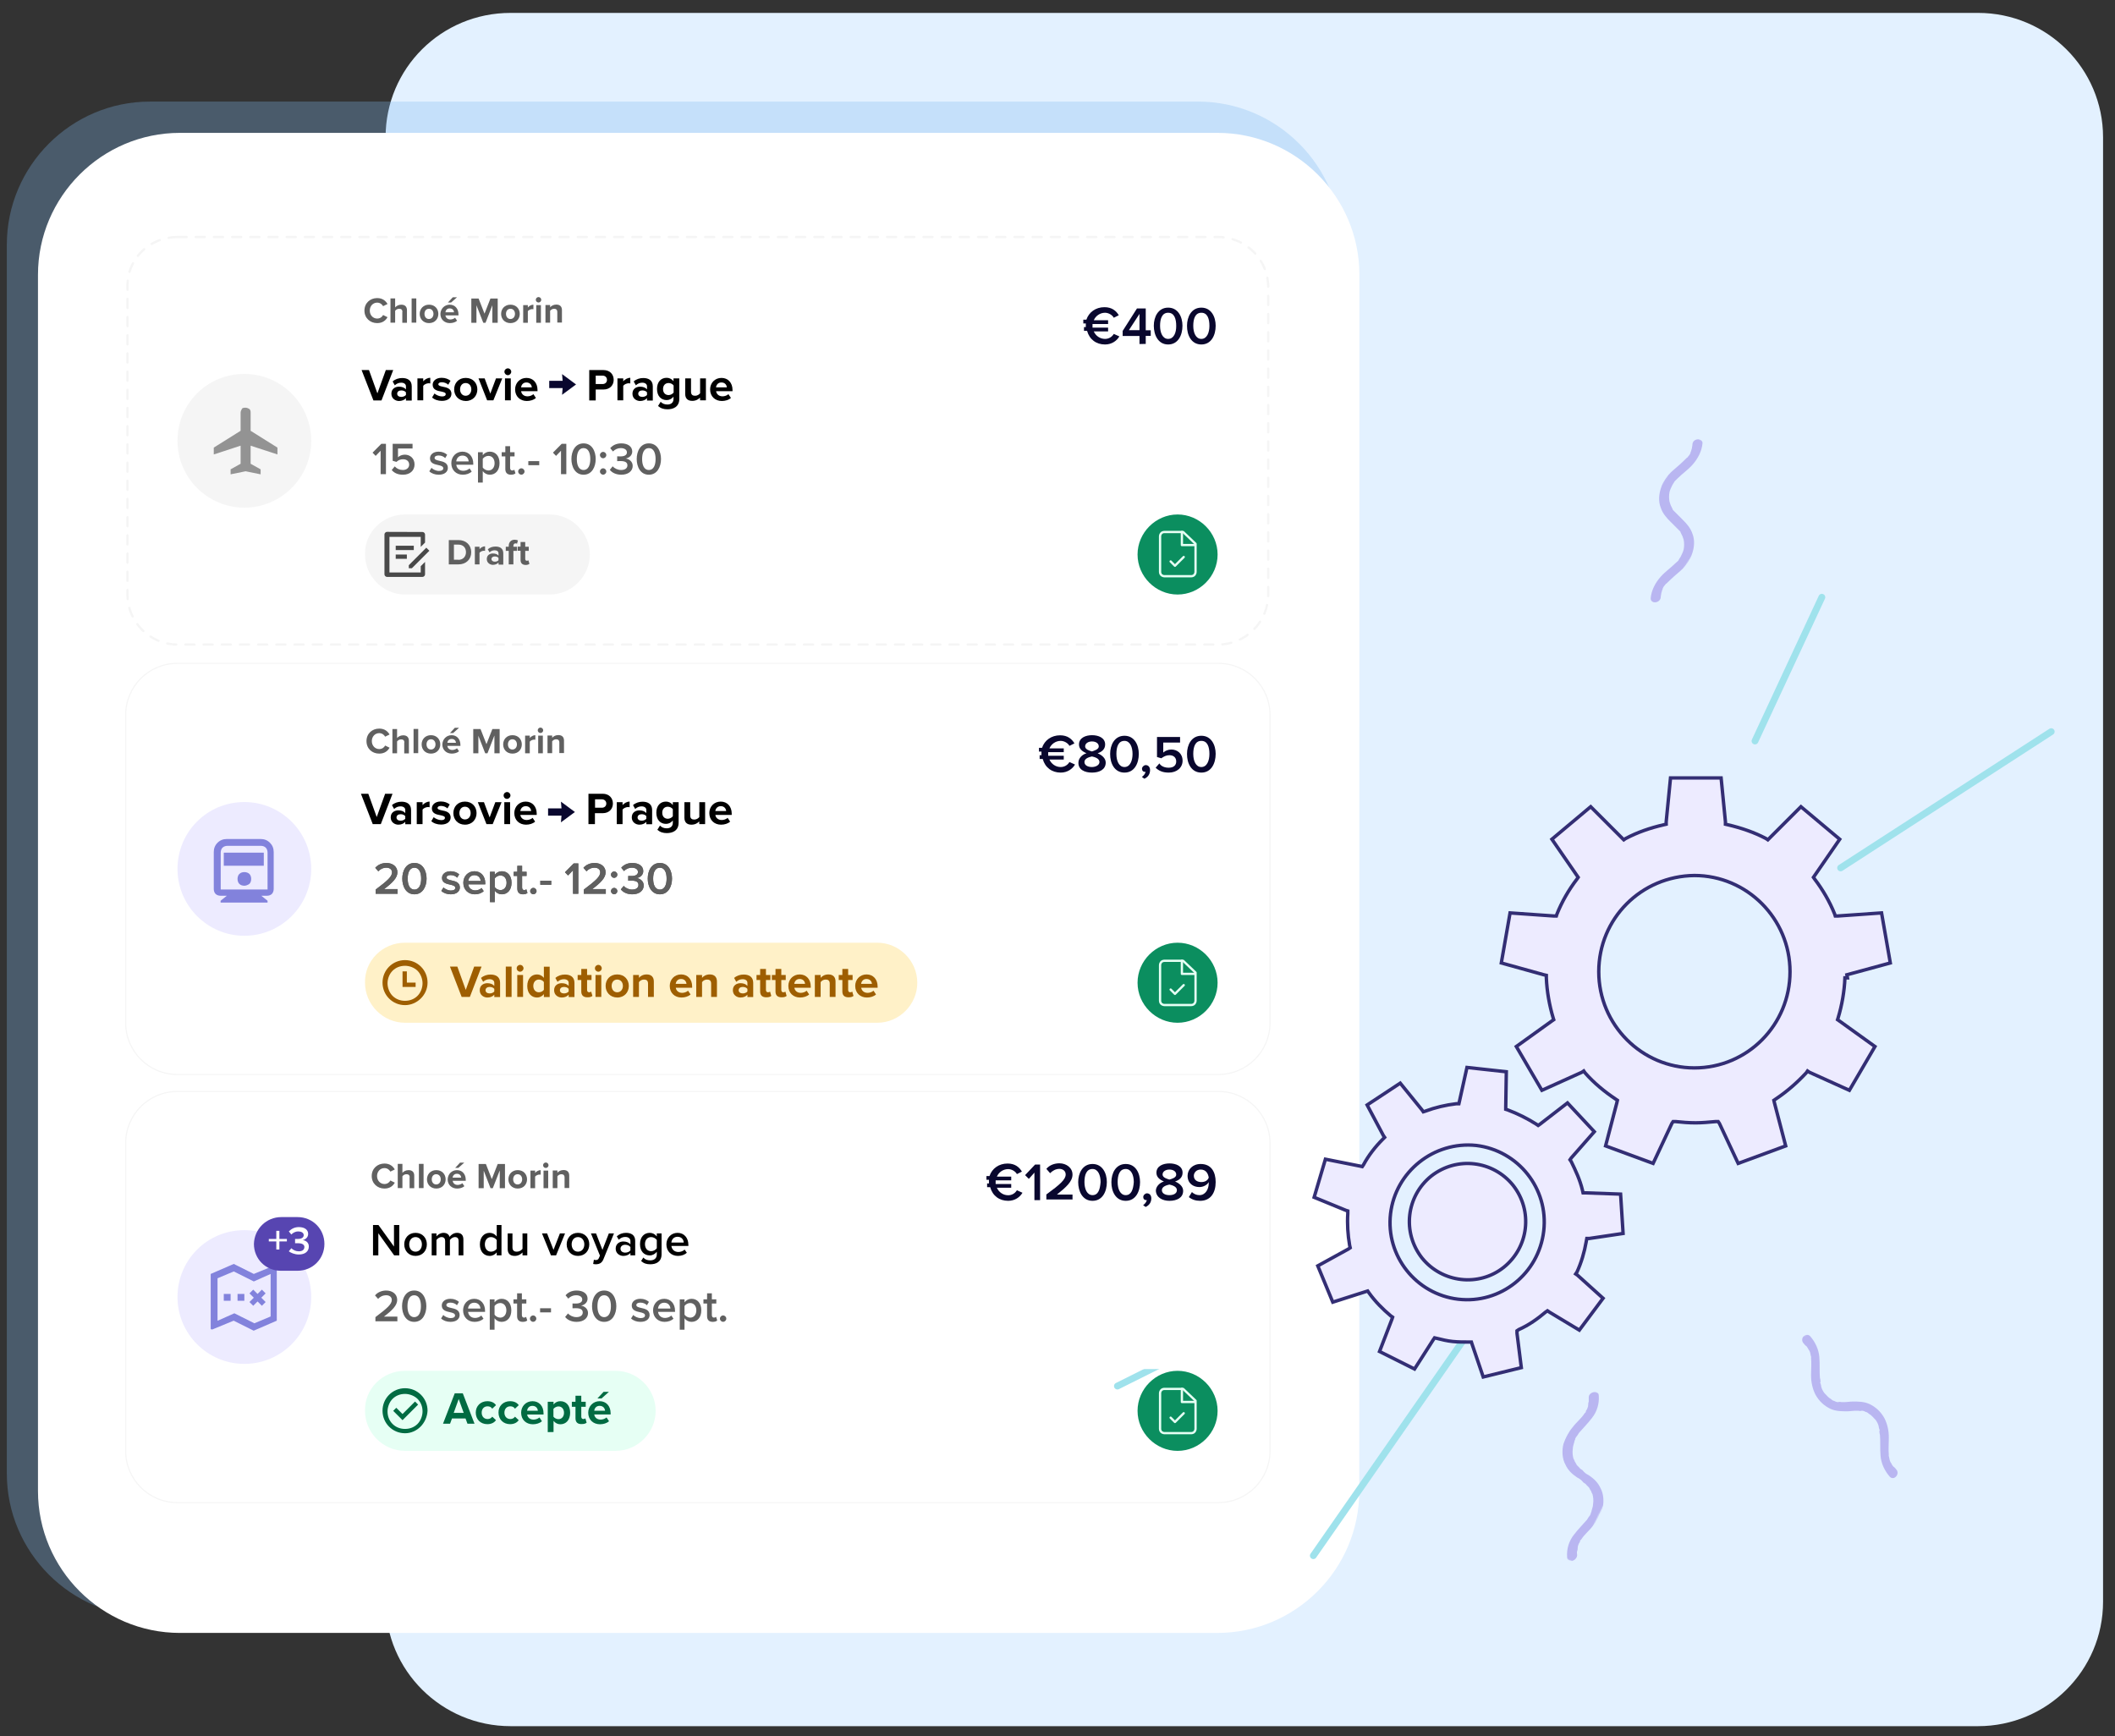 <svg xmlns="http://www.w3.org/2000/svg" width="1860" height="1527" viewBox="0 0 1860 1527" fill="none"><rect x="0" y="0" width="1860" height="1527" fill="#333333" stroke="none"/><path d="M449.002 11.345H1739.6C1800.1 11.345 1849.5 60.245 1849.5 120.745V1408.64C1849.5 1469.14 1800 1518.04 1739.6 1518.04H449.002C388.502 1518.04 339.102 1469.14 339.102 1408.64V120.645C339.102 60.245 388.002 11.345 449.002 11.345Z" fill="#E3F1FF"></path><g opacity="0.3"><path d="M1179.5 1295.84C1179.5 1365.14 1122.9 1421.74 1053.6 1421.74H131.8C62.6 1421.74 6 1365.14 6 1295.84V215.245C6 145.945 62.6 89.345 131.8 89.345H1053.6C1122.9 89.345 1179.5 145.945 1179.5 215.245V1295.84Z" fill="#7EB9ED"></path></g><path d="M1195.4 1311.24C1195.4 1379.94 1139.3 1436.04 1070.6 1436.04H158.198C89.498 1436.04 33.398 1379.94 33.398 1311.24V241.645C33.398 172.945 89.498 116.845 158.198 116.845H1070.7C1139.4 116.845 1195.5 172.945 1195.5 241.645L1195.4 1311.24Z" fill="white"></path><path d="M1543.4 651.644L1602.2 525.244" stroke="#9FE2EC" stroke-width="6" stroke-linecap="round"></path><path d="M1131.1 1144.74L982.699 1218.94" stroke="#9FE2EC" stroke-width="6" stroke-linecap="round"></path><path d="M1290.8 1173L1155 1368.1" stroke="#9FE2EC" stroke-width="6" stroke-linecap="round"></path><path d="M1391.7 1046.84L1392.2 1049.04H1394.4L1425.2 1050.14L1427.4 1084.74L1397.7 1089.14H1395.5L1395 1091.84C1393.4 1101.14 1390.6 1110.54 1386.8 1118.74L1385.7 1120.34L1387.3 1121.44L1409.8 1141.74L1388.9 1169.74L1362.5 1153.84L1360.9 1152.74L1359.3 1153.84C1352.2 1159.84 1344.5 1165.34 1335.7 1169.24L1334.1 1170.34V1172.54L1337.9 1202.74L1304.4 1210.94L1294.5 1181.84L1294 1180.24H1291.8C1286.9 1180.24 1282.5 1180.24 1277.5 1179.74C1272.6 1179.24 1268.2 1178.14 1263.8 1177.04L1261.6 1176.54L1260.5 1178.14L1244 1203.94L1213.2 1188.54L1224.2 1159.94L1224.7 1158.34L1223.1 1157.24C1216 1151.24 1209.4 1144.64 1203.9 1136.94L1202.8 1135.34L1201.2 1135.84L1172.1 1145.14L1158.9 1113.24L1185.8 1098.44L1187.4 1097.34L1186.9 1095.14C1185.3 1085.84 1184.7 1076.44 1185.3 1067.14V1064.94L1183.7 1064.44L1155.7 1052.94L1165.6 1019.44L1195.8 1025.44L1198 1025.94L1199.1 1024.34C1203.5 1016.14 1209.5 1008.44 1216.1 1001.84L1217.7 1000.24L1216.6 998.644L1202.3 971.744L1231.4 952.544L1250.6 976.144L1251.7 977.744L1253.3 977.244C1262.1 973.944 1271.4 971.744 1280.8 970.644H1283L1283.5 968.444L1290.1 938.744L1324.7 942.544L1324.2 973.344V975.544L1325.8 976.044C1334.6 979.344 1343.4 983.744 1351.1 988.644L1352.7 989.744L1354.3 988.644L1378.5 969.944L1402.1 995.244L1381.8 1018.34L1380.7 1019.94L1381.8 1021.54C1385.6 1029.34 1389.5 1037.54 1391.7 1046.84ZM1222.9 1067.24C1218.5 1104.64 1245.4 1138.14 1282.3 1142.54C1319.7 1146.94 1353.2 1120.04 1357.6 1082.64C1362 1045.24 1335.1 1011.74 1298.2 1007.34C1260.9 1003.44 1227.3 1030.44 1222.9 1067.24Z" fill="#EDEBFF" stroke="#332E74" stroke-width="3"></path><path d="M1330.7 1042.45C1348.3 1064.95 1344.4 1096.85 1322.5 1114.45C1300.5 1132.05 1268.1 1128.14 1250.5 1106.24C1232.9 1083.74 1236.8 1051.84 1258.7 1034.24C1281.2 1016.64 1313.1 1020.55 1330.7 1042.45Z" fill="#EDEBFF" stroke="#332E74" stroke-width="3"></path><path d="M1624.2 857.245L1624.7 859.945H1622.5C1622 872.045 1619.8 884.145 1616.5 895.145L1616 896.745L1617.6 897.845L1648.9 920.345L1626.4 958.845L1591.2 942.945L1589.6 941.845L1588.5 943.445C1580.3 952.245 1571.5 959.945 1561.6 966.545L1560 967.645L1560.5 969.845L1570.4 1007.74L1528.6 1023.14L1512.1 987.945L1511 986.345H1508.8C1502.8 986.845 1497.3 987.445 1491.2 987.445C1485.2 987.445 1479.1 986.945 1473.6 986.345H1471.4L1470.3 987.945L1453.8 1023.14L1412 1007.74L1421.9 969.845L1422.4 967.645L1420.8 966.545C1410.9 959.945 1401.6 952.245 1393.9 943.445L1392.8 941.845L1391.2 942.945L1356 958.845L1333.5 920.345L1364.8 897.845L1366.4 896.745L1365.9 895.145C1362.6 884.145 1360.4 872.045 1359.9 859.945V857.745L1357.7 857.245L1320.3 846.845L1328 802.845L1366.5 805.545H1368.7L1369.2 803.945C1373.6 792.945 1379.6 782.545 1386.8 773.145L1387.9 771.545L1386.8 769.945L1364.8 738.045L1398.9 709.445L1426.4 736.945L1428 738.545L1429.6 737.445C1440 731.945 1451 728.145 1463.1 725.345L1465.3 724.845V722.645L1469.1 684.145H1513.6L1517.4 722.645V724.845L1519.6 725.345C1531.1 728.045 1542.7 731.945 1553.1 737.445L1554.7 738.545L1556.3 736.945L1583.8 709.445L1617.9 738.045L1595.9 769.945L1594.8 771.545L1595.9 773.145C1603 782.445 1609.1 792.945 1613.5 803.945L1614 805.545H1616.2L1654.7 802.845L1662.4 846.845L1624.2 857.245ZM1406 854.545C1406 901.245 1443.9 939.145 1490.1 939.145C1536.8 939.145 1574.2 901.245 1574.2 854.545C1574.2 807.845 1536.3 769.945 1490.1 769.945C1443.4 770.445 1406 807.745 1406 854.545Z" fill="#EDEBFF" stroke="#332E74" stroke-width="3"></path><path d="M1618.7 763.244L1803.9 643.444" stroke="#9FE2EC" stroke-width="6" stroke-linecap="round"></path><mask id="mask0_3739_19314" style="mask-type:luminance" maskUnits="userSpaceOnUse" x="1332" y="1221" width="119" height="153"><path d="M1450.5 1243.14L1385.1 1373.94L1332.3 1353.04L1397.7 1221.64L1450.5 1243.14Z" fill="white"></path></mask><g mask="url(#mask0_3739_19314)"><path d="M1397.2 1228.84C1397.2 1230.44 1397.2 1232.14 1397.2 1232.64C1396.7 1233.74 1396.7 1234.84 1396.7 1235.94C1396.7 1235.94 1396.2 1237.04 1396.7 1236.44C1396.2 1237.54 1396.2 1238.64 1395.1 1240.24C1394.6 1240.74 1394.6 1241.34 1394.6 1241.84C1394.1 1242.94 1395.1 1241.34 1394.1 1242.34C1393.6 1242.84 1393.6 1242.84 1393.6 1242.84C1390.9 1247.24 1386.5 1250.54 1383.2 1254.94C1379.4 1259.34 1376.6 1264.84 1375 1269.74C1373.4 1275.74 1373.9 1282.94 1376.6 1287.84C1378.8 1292.74 1382.1 1296.04 1387 1299.34C1389.2 1300.44 1390.8 1301.54 1392.5 1303.74C1393 1304.24 1394.7 1304.84 1395.2 1305.94C1395.7 1306.44 1396.3 1307.04 1396.8 1307.54C1396.3 1307.04 1397.3 1308.04 1397.3 1308.04C1397.8 1308.54 1398.4 1310.24 1398.9 1310.74C1399.4 1311.24 1399.4 1312.34 1400.5 1314.04C1401 1316.24 1401.6 1318.94 1401 1322.84C1401 1325.04 1399.9 1327.24 1399.4 1329.94C1398.9 1330.44 1398.9 1331.04 1398.9 1331.54C1398.4 1332.04 1398.4 1332.04 1398.4 1332.64L1397.9 1333.14C1397.4 1333.64 1396.3 1335.34 1395.7 1336.44C1391.9 1340.84 1387.5 1345.24 1384.2 1349.64C1379.8 1355.14 1377.6 1362.24 1378.2 1369.44C1378.2 1374.94 1386.4 1373.24 1387 1367.84C1387 1366.24 1386.5 1365.14 1387 1364.04C1387.5 1362.94 1387.5 1361.84 1387.5 1360.74C1387.5 1360.74 1388 1359.64 1387.5 1360.24C1388 1359.14 1388 1358.04 1389.1 1356.44C1389.6 1355.94 1389.6 1355.34 1389.6 1354.84C1390.1 1353.74 1389.1 1355.34 1390.1 1354.34C1390.6 1353.84 1390.6 1353.84 1390.6 1353.84C1393.3 1349.44 1397.7 1346.14 1401 1341.74C1404.8 1337.34 1407.6 1331.84 1409.2 1326.94C1410.8 1320.94 1410.3 1313.74 1407.6 1308.84C1405.4 1303.94 1402.1 1300.64 1397.2 1297.34C1395 1296.24 1393.4 1295.14 1391.7 1292.94C1391.2 1292.44 1389.5 1291.84 1389 1290.74C1388.5 1290.24 1387.9 1289.64 1387.4 1289.14C1387.9 1289.64 1386.9 1288.64 1386.9 1288.64C1386.4 1288.14 1385.8 1286.44 1385.3 1285.94C1384.8 1285.44 1384.8 1284.34 1383.7 1282.64C1383.2 1280.44 1382.6 1277.74 1383.2 1273.84C1383.2 1271.64 1384.3 1269.44 1384.8 1266.74C1385.3 1266.24 1385.3 1265.64 1385.3 1265.14C1385.8 1264.64 1385.8 1264.64 1385.8 1264.04L1386.3 1263.54C1386.8 1263.04 1387.9 1261.34 1388.5 1260.24C1392.3 1255.84 1396.7 1251.44 1400 1247.04C1404.4 1241.54 1406.6 1234.44 1406 1227.24C1406 1222.24 1397.2 1223.84 1397.2 1228.84Z" fill="#B9B6F1"></path></g><mask id="mask1_3739_19314" style="mask-type:luminance" maskUnits="userSpaceOnUse" x="1408" y="383" width="132" height="150"><path d="M1539.5 410.944L1458.7 532.944L1408.7 505.444L1489.5 383.444L1539.5 410.944Z" fill="white"></path></mask><g mask="url(#mask1_3739_19314)"><path d="M1488.4 390.544C1488.4 392.144 1487.9 393.244 1487.9 394.344C1487.4 395.444 1487.4 396.544 1486.8 397.644C1486.8 397.644 1486.3 398.744 1486.8 398.144C1486.3 399.244 1485.7 400.344 1484.6 401.444C1484.1 401.944 1484.1 402.544 1483.5 402.544C1483 403.644 1484 402.044 1483.5 402.544C1483 403.044 1483 403.044 1482.4 403.644C1478.6 407.444 1474.7 410.744 1470.9 414.044C1466.5 417.844 1462.7 422.844 1461 428.344C1458.8 434.344 1458.3 440.944 1460.5 446.444C1462.1 451.344 1465.4 455.244 1469.3 459.044C1470.9 460.644 1472.6 462.344 1474.2 463.944C1474.7 464.444 1475.8 465.544 1476.4 466.144C1476.9 466.644 1477.5 467.244 1478 467.744C1477.5 467.244 1478 468.244 1478 468.244C1478.5 469.344 1479.1 470.444 1479.6 471.544C1480.1 472.644 1480.1 473.144 1480.7 474.844C1481.2 477.544 1481.2 480.344 1480.7 483.044C1480.2 485.244 1479.1 487.444 1478 489.644C1477.5 490.144 1477.5 490.744 1476.9 491.244C1476.9 491.744 1476.4 491.744 1476.4 492.344C1475.9 493.444 1474.8 493.944 1473.7 495.044C1469.3 499.444 1464.4 502.744 1460.5 507.144C1455.6 512.644 1452.3 519.244 1451.7 525.844C1451.2 531.344 1459.9 530.744 1460.5 525.344C1460.5 523.744 1461 522.644 1461 521.544C1461.5 520.444 1461.5 519.344 1462.1 518.244C1462.1 518.244 1462.6 517.144 1462.1 517.744C1462.6 516.644 1463.2 515.544 1464.3 514.444C1464.8 513.944 1464.8 513.344 1465.4 513.344C1464.9 513.844 1465.9 512.244 1465.4 513.344C1465.9 512.844 1465.9 512.844 1466.5 512.244C1470.3 508.444 1474.2 505.144 1478 501.844C1482.4 498.044 1486.2 493.044 1487.9 487.544C1490.1 481.544 1490.6 474.944 1488.4 469.444C1486.8 464.544 1483.5 460.644 1479.6 456.844C1478 455.244 1476.3 453.544 1474.7 451.944C1474.2 451.444 1473.1 450.344 1472.5 449.744C1472 449.244 1471.4 448.644 1470.9 448.144C1471.4 448.644 1470.9 447.644 1470.9 447.644C1470.4 446.544 1469.8 445.444 1469.3 444.344C1468.8 443.244 1468.8 442.744 1468.2 441.044C1467.7 438.344 1467.7 435.544 1468.2 432.844C1468.7 430.644 1469.8 428.444 1470.9 426.244C1471.4 425.744 1471.4 425.144 1472 424.644C1472 424.144 1472.5 424.144 1472.5 423.544C1473.6 422.444 1474.1 421.944 1475.2 420.844C1479.6 416.444 1484.5 413.144 1488.4 408.744C1493.3 403.244 1496.6 396.644 1497.2 390.044C1497.8 385.044 1489 385.044 1488.4 390.544Z" fill="#B9B6F1"></path></g><mask id="mask2_3739_19314" style="mask-type:luminance" maskUnits="userSpaceOnUse" x="1581" y="1156" width="93" height="162"><path d="M1634.6 1156.84L1673.1 1298.04L1619.8 1317.84L1581.3 1176.64L1634.6 1156.84Z" fill="white"></path></mask><g mask="url(#mask2_3739_19314)"><path d="M1586.3 1181.55C1587.4 1183.15 1588.5 1183.74 1589 1184.24C1589.5 1185.34 1590.1 1185.85 1590.6 1186.95C1590.6 1186.95 1591.7 1188.55 1591.1 1187.45C1591.6 1188.55 1592.2 1190.14 1592.2 1191.24C1592.7 1191.74 1592.2 1192.34 1592.7 1192.84C1592.2 1192.34 1592.7 1193.94 1592.7 1192.84C1593.2 1193.34 1592.7 1193.35 1592.7 1193.95C1593.2 1198.85 1592.7 1204.34 1592.7 1209.34C1592.7 1215.34 1593.8 1220.84 1596.5 1226.34C1599.8 1232.34 1604.2 1236.25 1609.7 1238.95C1614.6 1241.15 1619.6 1241.14 1624.5 1241.14C1626.7 1241.14 1629.4 1240.64 1631.1 1240.64C1632.2 1240.64 1633.3 1240.64 1634.4 1240.64C1634.9 1240.64 1636 1241.14 1637.1 1240.64C1636.6 1240.64 1637.6 1240.64 1637.6 1240.64C1638.7 1240.64 1639.8 1241.14 1640.9 1241.74C1641.4 1241.74 1642.5 1242.24 1643.6 1243.34C1645.8 1244.44 1647.4 1246.64 1649.6 1248.84C1650.7 1250.44 1652.3 1253.25 1652.3 1255.45C1652.8 1255.95 1652.3 1256.55 1652.8 1257.05C1653.3 1257.55 1653.3 1257.54 1652.8 1258.14C1652.8 1259.24 1652.8 1260.35 1653.3 1261.95C1653.8 1267.45 1653.3 1274.05 1653.8 1280.05C1654.3 1287.15 1657.6 1293.74 1662 1298.74C1665.8 1302.54 1671.3 1296.04 1667.5 1292.14C1666.4 1290.54 1665.3 1289.95 1664.8 1289.45C1664.3 1288.95 1663.7 1287.84 1663.2 1286.74C1663.2 1286.74 1662.1 1285.14 1662.7 1286.24C1662.2 1285.14 1661.6 1283.55 1661.6 1282.45C1661.1 1281.95 1661.6 1281.34 1661.1 1280.84C1661.1 1279.74 1661.6 1281.34 1661.1 1280.84C1660.6 1280.34 1661.1 1280.34 1661.1 1279.74C1660.6 1274.84 1661.1 1269.34 1661.1 1264.34C1661.1 1258.34 1660 1252.84 1657.3 1247.34C1654 1241.34 1649.6 1237.44 1644.1 1234.74C1639.2 1232.54 1634.2 1232.55 1629.3 1232.55C1627.1 1232.55 1624.4 1233.05 1622.7 1233.05C1621.6 1233.05 1620.5 1233.05 1619.4 1233.05C1618.9 1233.05 1617.8 1232.55 1616.7 1233.05C1617.2 1233.05 1616.2 1233.05 1616.2 1233.05C1615.1 1233.05 1614 1232.55 1612.9 1231.95C1612.4 1231.95 1611.3 1231.44 1610.2 1230.34C1608 1229.24 1606.4 1227.04 1604.2 1224.84C1603.1 1223.24 1601.5 1220.44 1601.5 1218.24C1601 1217.74 1601.5 1217.14 1601 1216.64C1600.5 1216.14 1600.5 1216.15 1601 1215.55C1601 1214.45 1601 1213.34 1600.5 1211.74C1600 1206.24 1600.5 1199.64 1600 1193.64C1599.5 1186.54 1596.2 1179.95 1591.8 1174.95C1587.4 1171.15 1582.4 1177.75 1586.3 1181.55Z" fill="#B9B6F1"></path></g><path d="M507 368.845L495.5 360.645L496 366.145H485V372.145H496L495.5 377.645L507 368.845Z" fill="#09072E"></path><path d="M507 740.444L495.5 732.244L496 737.744H485V743.744H496L495.5 749.244L507 740.444Z" fill="#09072E"></path><path d="M173.3 839H1088.5C1114.3 839 1135.8 859.9 1135.8 886.3V1156.7C1135.8 1182.5 1114.9 1204 1088.5 1204H173.3C147.5 1204 126 1183.1 126 1156.7V885.7C126 859.9 146.9 839 173.3 839Z" fill="white"></path><path d="M214.902 1081.84C247.302 1081.84 273.702 1108.24 273.702 1140.64C273.702 1173.04 247.302 1199.44 214.902 1199.44C182.502 1199.44 156.102 1173.04 156.102 1140.64C156.102 1108.24 182.002 1081.84 214.902 1081.84Z" fill="#EDEBFF"></path><mask id="mask3_3739_19314" style="mask-type:luminance" maskUnits="userSpaceOnUse" x="179" y="1105" width="71" height="71"><path d="M249.599 1105.44H179.199V1175.84H249.599V1105.44Z" fill="white"></path></mask><g mask="url(#mask3_3739_19314)"><path d="M223.201 1126.94L205.601 1118.14L191.301 1124.14V1161.54L206.101 1154.94L223.701 1163.74L238.001 1157.74V1120.34L223.201 1126.94ZM185.301 1120.34L205.601 1111.54L223.201 1120.34L241.901 1112.64H242.401H242.901L243.401 1113.14V1113.64V1161.44L223.101 1170.24L205.501 1161.44L186.801 1169.14H186.301H185.801L185.301 1168.64V1168.14V1120.34ZM196.801 1137.94H202.801V1143.94H196.801V1137.94ZM208.901 1137.94H214.901V1143.94H208.901V1137.94ZM226.501 1137.94L230.301 1134.14L233.601 1137.44L229.801 1141.24L233.601 1145.04L230.301 1148.34L226.501 1144.54L222.701 1148.34L219.401 1145.04L223.201 1141.24L219.401 1137.44L222.701 1134.14L226.501 1137.94Z" fill="#8282DC"></path></g><path d="M247.401 1070.34H261.701C274.901 1070.34 285.301 1080.74 285.301 1093.94C285.301 1107.14 274.901 1117.54 261.701 1117.54H246.901C233.701 1117.54 223.301 1107.14 223.301 1093.94C223.701 1080.74 234.201 1070.34 247.401 1070.34Z" fill="#5745B1"></path><path d="M252.298 1091.74V1089.54H245.698V1082.44H242.998V1089.54H236.398V1091.74H242.998V1098.84H245.698V1091.74H252.298ZM262.798 1103.24C268.298 1103.24 271.598 1100.54 271.598 1096.14C271.598 1092.34 268.298 1090.64 266.098 1090.64C268.298 1090.14 270.998 1088.44 270.998 1085.14C270.998 1081.34 267.698 1079.14 262.798 1079.14C258.998 1079.14 256.198 1080.74 253.998 1082.94L256.198 1085.64C257.798 1084.04 259.998 1082.94 262.198 1082.94C264.898 1082.94 267.098 1084.04 267.098 1086.24C267.098 1088.44 264.898 1089.54 262.198 1089.54C261.098 1089.54 259.998 1089.54 259.498 1089.54V1093.34C259.998 1093.34 261.098 1093.34 262.198 1093.34C265.498 1093.34 267.698 1094.44 267.698 1096.64C267.698 1098.84 266.098 1100.44 262.798 1100.44C260.098 1100.44 257.898 1099.34 256.198 1097.74L253.998 1100.44C255.598 1101.64 258.898 1103.24 262.798 1103.24Z" fill="white"></path><path d="M351.159 1104H346.639L332.719 1084.56V1104H328.039V1077.32H332.839L346.479 1096.24V1077.32H351.159V1104ZM365.428 1104.48C359.308 1104.48 355.508 1099.88 355.508 1094.32C355.508 1088.8 359.308 1084.2 365.428 1084.2C371.628 1084.2 375.388 1088.8 375.388 1094.32C375.388 1099.88 371.628 1104.48 365.428 1104.48ZM365.428 1100.76C369.028 1100.76 371.028 1097.76 371.028 1094.32C371.028 1090.92 369.028 1087.92 365.428 1087.92C361.868 1087.92 359.868 1090.92 359.868 1094.32C359.868 1097.76 361.868 1100.76 365.428 1100.76ZM407.518 1104H403.318V1091.4C403.318 1089.32 402.398 1087.92 400.158 1087.92C398.278 1087.92 396.518 1089.24 395.678 1090.48V1104H391.478V1091.4C391.478 1089.32 390.558 1087.92 388.278 1087.92C386.438 1087.92 384.718 1089.24 383.838 1090.52V1104H379.638V1084.68H383.838V1087.32C384.638 1086.12 387.198 1084.2 390.118 1084.2C392.998 1084.2 394.758 1085.64 395.398 1087.76C396.518 1086 399.078 1084.2 401.958 1084.2C405.518 1084.2 407.518 1086.12 407.518 1090.04V1104ZM441.032 1104H436.832V1101.36C435.352 1103.28 433.112 1104.48 430.632 1104.48C425.672 1104.48 422.032 1100.72 422.032 1094.36C422.032 1088.12 425.632 1084.2 430.632 1084.2C433.032 1084.2 435.272 1085.32 436.832 1087.36V1077.32H441.032V1104ZM436.832 1098.2V1090.52C435.872 1089.08 433.832 1087.92 431.832 1087.92C428.512 1087.92 426.392 1090.6 426.392 1094.36C426.392 1098.08 428.512 1100.76 431.832 1100.76C433.832 1100.76 435.872 1099.64 436.832 1098.2ZM463.714 1104H459.514V1101.44C458.114 1103 455.714 1104.48 452.674 1104.48C448.514 1104.48 446.474 1102.32 446.474 1098.36V1084.68H450.674V1096.84C450.674 1099.84 452.194 1100.76 454.554 1100.76C456.674 1100.76 458.514 1099.56 459.514 1098.24V1084.68H463.714V1104ZM489.043 1104H484.523L476.643 1084.68H481.123L486.763 1099.16L492.403 1084.68H496.923L489.043 1104ZM508.28 1104.48C502.16 1104.48 498.36 1099.88 498.36 1094.32C498.36 1088.8 502.16 1084.2 508.28 1084.2C514.48 1084.2 518.24 1088.8 518.24 1094.32C518.24 1099.88 514.48 1104.48 508.28 1104.48ZM508.28 1100.76C511.88 1100.76 513.88 1097.76 513.88 1094.32C513.88 1090.92 511.88 1087.92 508.28 1087.92C504.72 1087.92 502.72 1090.92 502.72 1094.32C502.72 1097.76 504.72 1100.76 508.28 1100.76ZM521.65 1111.56L522.29 1107.8C522.73 1108 523.41 1108.12 523.89 1108.12C525.21 1108.12 526.09 1107.72 526.65 1106.44L527.61 1104.24L519.69 1084.68H524.17L529.81 1099.16L535.45 1084.68H539.97L530.65 1107.48C529.33 1110.76 527.01 1111.8 524.01 1111.84C523.41 1111.84 522.25 1111.72 521.65 1111.56ZM558.607 1104H554.407V1101.92C552.967 1103.56 550.727 1104.48 548.167 1104.48C545.007 1104.48 541.447 1102.36 541.447 1098.08C541.447 1093.64 545.007 1091.8 548.167 1091.8C550.767 1091.8 553.007 1092.64 554.407 1094.28V1091.4C554.407 1089.16 552.567 1087.8 549.887 1087.8C547.727 1087.8 545.847 1088.6 544.167 1090.24L542.447 1087.32C544.687 1085.2 547.487 1084.2 550.567 1084.2C554.847 1084.2 558.607 1086 558.607 1091.2V1104ZM554.407 1099.6V1096.68C553.447 1095.36 551.647 1094.68 549.807 1094.68C547.447 1094.68 545.687 1096.04 545.687 1098.16C545.687 1100.24 547.447 1101.6 549.807 1101.6C551.647 1101.6 553.447 1100.92 554.407 1099.6ZM563.812 1108.96L565.772 1105.92C567.332 1107.72 569.332 1108.4 571.892 1108.4C574.652 1108.4 577.612 1107.12 577.612 1103.16V1100.84C576.132 1102.76 573.932 1104.04 571.412 1104.04C566.492 1104.04 562.852 1100.48 562.852 1094.12C562.852 1087.88 566.452 1084.2 571.412 1084.2C573.852 1084.2 576.052 1085.32 577.612 1087.36V1084.68H581.812V1103C581.812 1109.96 576.652 1111.84 571.892 1111.84C568.612 1111.84 566.172 1111.12 563.812 1108.96ZM577.612 1097.72V1090.52C576.692 1089.08 574.612 1087.92 572.652 1087.92C569.332 1087.92 567.212 1090.4 567.212 1094.12C567.212 1097.84 569.332 1100.32 572.652 1100.32C574.612 1100.32 576.692 1099.16 577.612 1097.72ZM586.055 1094.32C586.055 1088.72 590.135 1084.2 595.855 1084.2C601.655 1084.2 605.375 1088.64 605.375 1094.72V1095.72H590.455C590.775 1098.64 592.975 1101.04 596.615 1101.04C598.495 1101.04 600.735 1100.28 602.095 1098.92L604.015 1101.68C602.095 1103.52 599.255 1104.48 596.175 1104.48C590.375 1104.48 586.055 1100.44 586.055 1094.32ZM595.855 1087.64C592.255 1087.64 590.615 1090.4 590.415 1092.76H601.295C601.215 1090.48 599.655 1087.64 595.855 1087.64Z" fill="black"></path><path d="M349.472 1162H330.152V1158.32C340.512 1150.48 344.552 1147 344.552 1143.16C344.552 1140.36 342.152 1139.08 339.712 1139.08C336.592 1139.08 334.192 1140.36 332.512 1142.28L329.792 1139.2C332.152 1136.36 335.912 1134.92 339.632 1134.92C344.792 1134.92 349.312 1137.84 349.312 1143.16C349.312 1148.08 344.792 1152.48 337.632 1157.88H349.472V1162ZM353.581 1148.68C353.581 1141.96 356.781 1134.92 364.261 1134.92C371.741 1134.92 374.941 1141.96 374.941 1148.68C374.941 1155.4 371.741 1162.48 364.261 1162.48C356.781 1162.48 353.581 1155.4 353.581 1148.68ZM370.181 1148.68C370.181 1143.6 368.621 1139.08 364.261 1139.08C359.901 1139.08 358.341 1143.6 358.341 1148.68C358.341 1153.76 359.901 1158.32 364.261 1158.32C368.621 1158.32 370.181 1153.76 370.181 1148.68ZM387.903 1159.48L389.823 1156.44C391.183 1157.84 393.863 1159.16 396.383 1159.16C398.903 1159.16 400.183 1158.24 400.183 1156.8C400.183 1155.12 398.143 1154.52 395.783 1154C392.463 1153.28 388.503 1152.4 388.503 1148.08C388.503 1144.92 391.223 1142.2 396.103 1142.2C399.383 1142.2 401.863 1143.36 403.623 1144.92L401.863 1147.88C400.703 1146.56 398.543 1145.56 396.143 1145.56C393.943 1145.56 392.543 1146.36 392.543 1147.72C392.543 1149.2 394.463 1149.72 396.743 1150.24C400.103 1150.96 404.223 1151.92 404.223 1156.48C404.223 1159.88 401.383 1162.48 396.183 1162.48C392.903 1162.48 389.903 1161.44 387.903 1159.48ZM407.25 1152.32C407.25 1146.72 411.33 1142.2 417.05 1142.2C422.85 1142.2 426.57 1146.64 426.57 1152.72V1153.72H411.65C411.97 1156.64 414.17 1159.04 417.81 1159.04C419.69 1159.04 421.93 1158.28 423.29 1156.92L425.21 1159.68C423.29 1161.52 420.45 1162.48 417.37 1162.48C411.57 1162.48 407.25 1158.44 407.25 1152.32ZM417.05 1145.64C413.45 1145.64 411.81 1148.4 411.61 1150.76H422.49C422.41 1148.48 420.85 1145.64 417.05 1145.64ZM434.916 1159.32V1169.36H430.716V1142.68H434.916V1145.32C436.356 1143.4 438.596 1142.2 441.116 1142.2C446.116 1142.2 449.676 1145.96 449.676 1152.32C449.676 1158.68 446.116 1162.48 441.116 1162.48C438.676 1162.48 436.476 1161.4 434.916 1159.32ZM445.316 1152.32C445.316 1148.6 443.196 1145.92 439.876 1145.92C437.916 1145.92 435.836 1147.08 434.916 1148.52V1156.16C435.836 1157.56 437.916 1158.76 439.876 1158.76C443.196 1158.76 445.316 1156.08 445.316 1152.32ZM459.719 1162.48C456.479 1162.48 454.759 1160.72 454.759 1157.52V1146.36H451.559V1142.68H454.759V1137.4H458.959V1142.68H462.879V1146.36H458.959V1156.48C458.959 1157.8 459.599 1158.76 460.799 1158.76C461.599 1158.76 462.359 1158.44 462.679 1158.08L463.679 1161.24C462.919 1161.96 461.679 1162.48 459.719 1162.48ZM466.053 1159.64C466.053 1158.12 467.333 1156.84 468.853 1156.84C470.373 1156.84 471.653 1158.12 471.653 1159.64C471.653 1161.16 470.373 1162.44 468.853 1162.44C467.333 1162.44 466.053 1161.16 466.053 1159.64ZM484.577 1154.12H474.977V1150.52H484.577V1154.12ZM497.003 1158.16L499.523 1155.08C501.243 1157.08 504.083 1158.32 506.923 1158.32C510.443 1158.32 512.483 1156.72 512.483 1154.24C512.483 1151.6 510.363 1150.48 506.563 1150.48C505.443 1150.48 503.883 1150.48 503.483 1150.52V1146.32C503.963 1146.36 505.523 1146.36 506.563 1146.36C509.683 1146.36 512.043 1145.28 512.043 1142.84C512.043 1140.36 509.643 1139.08 506.643 1139.08C503.923 1139.08 501.683 1140.12 499.763 1142.04L497.363 1139.12C499.403 1136.72 502.643 1134.92 507.083 1134.92C512.843 1134.92 516.723 1137.64 516.723 1142.12C516.723 1145.68 513.683 1147.76 510.923 1148.24C513.523 1148.48 517.123 1150.6 517.123 1154.72C517.123 1159.24 513.243 1162.48 507.083 1162.48C502.323 1162.48 498.803 1160.56 497.003 1158.16ZM520.652 1148.68C520.652 1141.96 523.852 1134.92 531.332 1134.92C538.812 1134.92 542.012 1141.96 542.012 1148.68C542.012 1155.4 538.812 1162.48 531.332 1162.48C523.852 1162.48 520.652 1155.4 520.652 1148.68ZM537.252 1148.68C537.252 1143.6 535.692 1139.08 531.332 1139.08C526.972 1139.08 525.412 1143.6 525.412 1148.68C525.412 1153.76 526.972 1158.32 531.332 1158.32C535.692 1158.32 537.252 1153.76 537.252 1148.68ZM554.974 1159.48L556.894 1156.44C558.254 1157.84 560.934 1159.16 563.454 1159.16C565.974 1159.16 567.254 1158.24 567.254 1156.8C567.254 1155.12 565.214 1154.52 562.854 1154C559.534 1153.28 555.574 1152.4 555.574 1148.08C555.574 1144.92 558.294 1142.2 563.174 1142.2C566.454 1142.2 568.934 1143.36 570.694 1144.92L568.934 1147.88C567.774 1146.56 565.614 1145.56 563.214 1145.56C561.014 1145.56 559.614 1146.36 559.614 1147.72C559.614 1149.2 561.534 1149.72 563.814 1150.24C567.174 1150.96 571.294 1151.92 571.294 1156.48C571.294 1159.88 568.454 1162.48 563.254 1162.48C559.974 1162.48 556.974 1161.44 554.974 1159.48ZM574.321 1152.32C574.321 1146.72 578.401 1142.2 584.121 1142.2C589.921 1142.2 593.641 1146.64 593.641 1152.72V1153.72H578.721C579.041 1156.64 581.241 1159.04 584.881 1159.04C586.761 1159.04 589.001 1158.28 590.361 1156.92L592.281 1159.68C590.361 1161.52 587.521 1162.48 584.441 1162.48C578.641 1162.48 574.321 1158.44 574.321 1152.32ZM584.121 1145.64C580.521 1145.64 578.881 1148.4 578.681 1150.76H589.561C589.481 1148.48 587.921 1145.64 584.121 1145.64ZM601.986 1159.32V1169.36H597.786V1142.68H601.986V1145.32C603.426 1143.4 605.666 1142.2 608.186 1142.2C613.186 1142.2 616.746 1145.96 616.746 1152.32C616.746 1158.68 613.186 1162.48 608.186 1162.48C605.746 1162.48 603.546 1161.4 601.986 1159.32ZM612.386 1152.32C612.386 1148.6 610.266 1145.92 606.946 1145.92C604.986 1145.92 602.906 1147.08 601.986 1148.52V1156.16C602.906 1157.56 604.986 1158.76 606.946 1158.76C610.266 1158.76 612.386 1156.08 612.386 1152.32ZM626.79 1162.48C623.55 1162.48 621.83 1160.72 621.83 1157.52V1146.36H618.63V1142.68H621.83V1137.4H626.03V1142.68H629.95V1146.36H626.03V1156.48C626.03 1157.8 626.67 1158.76 627.87 1158.76C628.67 1158.76 629.43 1158.44 629.75 1158.08L630.75 1161.24C629.99 1161.96 628.75 1162.48 626.79 1162.48ZM633.123 1159.64C633.123 1158.12 634.403 1156.84 635.923 1156.84C637.443 1156.84 638.723 1158.12 638.723 1159.64C638.723 1161.16 637.443 1162.44 635.923 1162.44C634.403 1162.44 633.123 1161.16 633.123 1159.64Z" fill="#606060"></path><path d="M356.2 1205.54H541.4C560.6 1205.54 576.6 1221.44 576.6 1240.74C576.6 1259.94 560.7 1275.94 541.4 1275.94H356.2C337 1275.94 321 1260.04 321 1240.74C320.5 1221.44 336.4 1205.54 356.2 1205.54Z" fill="#E6FFF4"></path><mask id="mask4_3739_19314" style="mask-type:luminance" maskUnits="userSpaceOnUse" x="332" y="1217" width="48" height="48"><path d="M379.902 1217.64H332.602V1264.94H379.902V1217.64Z" fill="white"></path></mask><g mask="url(#mask4_3739_19314)"><path d="M356.202 1260.44C345.202 1260.44 336.402 1251.64 336.402 1240.64C336.402 1229.64 345.202 1220.84 356.202 1220.84C367.202 1220.84 376.002 1229.64 376.002 1240.64C375.402 1251.74 366.602 1260.44 356.202 1260.44ZM356.202 1256.64C360.602 1256.64 364.402 1255.04 367.202 1252.24C369.902 1249.54 371.602 1245.14 371.602 1241.24C371.602 1236.84 370.002 1233.04 367.202 1230.24C364.502 1227.54 360.102 1225.84 356.202 1225.84C351.802 1225.84 348.002 1227.44 345.202 1230.24C342.502 1232.94 340.802 1237.34 340.802 1241.24C340.802 1245.64 342.402 1249.44 345.202 1252.24C348.002 1255.04 351.802 1256.64 356.202 1256.64ZM354.002 1248.94L345.802 1240.74L348.502 1238.04L354.002 1243.54L365.002 1232.54L367.702 1235.24L354.002 1248.94Z" fill="#016B42"></path></g><path d="M886.6 1056.04C892.6 1056.04 897 1052.74 899.2 1048.94L894.3 1046.74C892.7 1049.44 889.9 1051.14 886.6 1051.14C882.2 1051.14 878.4 1048.44 876.7 1044.54H889.3V1041.24H875.6C875.6 1040.74 875.6 1040.14 875.6 1039.64C875.6 1039.14 875.6 1038.54 875.6 1038.04H889.3V1034.74H876.7C878.3 1030.94 882.2 1028.14 886.6 1028.14C889.9 1028.14 893.2 1030.34 894.3 1032.54L898.7 1030.34C896.5 1026.54 892.7 1023.24 886.1 1023.24C878.4 1023.24 872.4 1027.64 870.2 1034.24H867.5V1037.54H869.7C869.7 1038.04 869.7 1038.64 869.7 1039.14C869.7 1039.64 869.7 1040.24 869.7 1040.74H868.1V1044.04H870.8C872.9 1051.64 878.9 1056.04 886.6 1056.04ZM914.7 1055.44V1024.14H910.3L901.5 1033.44L904.8 1036.74L909.7 1031.24V1055.44H914.7ZM943.2 1055.44V1050.54H929.5C937.7 1043.94 943.2 1039.04 943.2 1032.94C943.2 1026.94 937.7 1023.04 931.7 1023.04C927.3 1023.04 922.9 1024.64 920.2 1027.94L923.5 1031.74C925.7 1029.54 928.4 1027.94 931.7 1027.94C934.4 1027.94 937.2 1029.54 937.2 1032.84C937.2 1037.24 932.3 1041.64 920.2 1050.44V1054.84H943.3L943.2 1055.44ZM960.8 1056.04C969.6 1056.04 973.4 1047.84 973.4 1039.54C973.4 1031.84 969.6 1023.64 960.8 1023.64C952 1023.64 948.2 1031.84 948.2 1039.54C948.2 1047.74 952 1056.04 960.8 1056.04ZM960.8 1051.04C955.9 1051.04 953.7 1045.54 953.7 1039.54C953.7 1033.54 955.3 1028.04 960.8 1028.04C965.7 1028.04 967.9 1033.54 967.9 1039.54C967.4 1046.14 965.8 1051.04 960.8 1051.04ZM990 1056.04C998.8 1056.04 1002.6 1047.84 1002.6 1039.54C1002.6 1031.84 998.8 1023.64 990 1023.64C981.2 1023.64 977.4 1031.84 977.4 1039.54C977.3 1047.74 981.2 1056.04 990 1056.04ZM990 1051.04C985.1 1051.04 982.9 1045.54 982.9 1039.54C982.9 1033.54 984.5 1028.04 990 1028.04C994.9 1028.04 997.1 1033.54 997.1 1039.54C996.6 1046.14 994.9 1051.04 990 1051.04ZM1012.5 1053.84C1012.5 1051.14 1010.9 1049.44 1008.7 1049.44C1007.1 1049.44 1005.4 1051.04 1005.4 1052.74C1005.4 1054.44 1006.5 1055.44 1008.1 1055.44C1008.6 1055.44 1008.6 1055.44 1008.6 1055.44C1008.1 1057.04 1007 1058.74 1005.3 1059.84L1007.5 1061.44C1010.9 1059.84 1012.5 1057.14 1012.5 1053.84ZM1028.4 1056.04C1035 1056.04 1040.5 1053.34 1040.5 1047.24C1040.5 1043.44 1037.2 1040.64 1033.4 1039.04C1036.7 1037.94 1040 1035.74 1040 1031.34C1040 1025.34 1034 1023.14 1028.5 1023.14C1023 1023.14 1017 1025.34 1017 1031.34C1017 1035.14 1019.7 1037.34 1023.6 1039.04C1019.8 1040.14 1016.5 1043.44 1016.5 1047.24C1016.9 1053.24 1022.4 1056.04 1028.4 1056.04ZM1028.4 1037.34C1026.8 1036.84 1022.4 1035.74 1022.4 1032.94C1022.4 1030.24 1025.1 1028.54 1028.4 1028.54C1031.7 1028.54 1034.4 1030.14 1034.4 1032.94C1034.5 1035.64 1030.6 1036.74 1028.4 1037.34ZM1028.4 1051.04C1024.6 1051.04 1021.8 1049.44 1021.8 1046.64C1021.8 1043.34 1026.2 1042.24 1028.4 1041.74C1030.6 1042.24 1035 1043.34 1035 1046.64C1035 1049.44 1032.3 1051.04 1028.4 1051.04ZM1055.4 1056.04C1064.7 1056.04 1069.1 1048.94 1069.1 1039.54C1069.1 1030.74 1065.3 1023.64 1055.9 1023.64C1048.8 1023.64 1044.4 1028.54 1044.4 1034.04C1044.4 1040.64 1049.3 1043.94 1054.8 1043.94C1058.6 1043.94 1061.9 1041.74 1063 1039.54C1063 1040.04 1063 1040.04 1063 1040.64C1063 1045.54 1060.3 1051.04 1054.8 1051.04C1052.1 1051.04 1049.9 1049.94 1048.2 1048.34L1045.5 1052.74C1048.2 1054.94 1051.5 1056.04 1055.4 1056.04ZM1056.5 1039.54C1053.2 1039.54 1049.9 1037.94 1049.9 1034.04C1049.9 1031.34 1052.1 1028.54 1055.9 1028.54C1060.8 1028.54 1062.5 1032.34 1063 1035.64C1062 1038.44 1059.2 1039.54 1056.5 1039.54Z" fill="#09072E"></path><path d="M1035.6 1205.54C1054.8 1205.54 1070.8 1221.44 1070.8 1240.74C1070.8 1259.94 1054.9 1275.94 1035.6 1275.94C1016.4 1275.94 1000.4 1260.04 1000.4 1240.74C1000.4 1221.44 1016.4 1205.54 1035.6 1205.54Z" fill="#0B8E5F"></path><path d="M1040.5 1221.44H1024C1022.9 1221.44 1021.8 1221.94 1021.3 1222.54C1020.8 1223.04 1020.2 1224.14 1020.2 1225.24V1256.54C1020.2 1257.64 1020.7 1258.74 1021.3 1259.24C1021.8 1259.74 1022.9 1260.34 1024 1260.34H1047.6C1048.7 1260.34 1049.8 1259.84 1050.3 1259.24C1050.8 1258.74 1051.4 1257.64 1051.4 1256.54V1231.84L1040.5 1221.44Z" stroke="#E6FFF4" stroke-width="2" stroke-linecap="round" stroke-linejoin="round"></path><path d="M1039.4 1221.44V1232.94H1050.9M1029.5 1246.74L1033.3 1250.54L1041 1242.84" stroke="#E6FFF4" stroke-width="2" stroke-linecap="round" stroke-linejoin="round"></path><path d="M156.1 959.845H1071.3C1096.6 959.845 1116.9 980.145 1116.9 1005.44V1275.84C1116.9 1301.14 1096.6 1321.44 1071.3 1321.44H156.1C130.8 1321.44 110.5 1301.14 110.5 1275.84V1005.44C110.5 980.145 130.8 959.845 156.1 959.845Z" stroke="#F5F5F5"></path><path d="M326.898 1034.25C326.898 1027.65 331.898 1023.25 338.098 1023.25C342.998 1023.25 345.698 1025.85 347.198 1028.45L343.298 1030.35C342.398 1028.65 340.498 1027.25 338.098 1027.25C334.398 1027.25 331.598 1030.25 331.598 1034.25C331.598 1038.25 334.398 1041.25 338.098 1041.25C340.498 1041.25 342.398 1039.95 343.298 1038.15L347.198 1040.05C345.698 1042.75 342.998 1045.25 338.098 1045.25C331.898 1045.25 326.898 1040.75 326.898 1034.25Z" fill="#606060"></path><path d="M360.297 1035.44C360.297 1033.34 359.197 1032.64 357.397 1032.64C355.797 1032.64 354.597 1033.54 353.897 1034.44V1044.84H349.797V1023.54H353.897V1031.44C354.897 1030.24 356.797 1029.04 359.297 1029.04C362.697 1029.04 364.297 1030.94 364.297 1033.94V1044.94H360.197V1035.44H360.297Z" fill="#606060"></path><path d="M368.398 1023.54H372.498V1044.84H368.398V1023.54Z" fill="#606060"></path><path d="M375.5 1037.14C375.5 1032.74 378.6 1029.04 383.7 1029.04C388.8 1029.04 391.9 1032.74 391.9 1037.14C391.9 1041.54 388.8 1045.24 383.7 1045.24C378.6 1045.24 375.5 1041.54 375.5 1037.14ZM387.6 1037.14C387.6 1034.74 386.2 1032.64 383.6 1032.64C381 1032.64 379.7 1034.74 379.7 1037.14C379.7 1039.54 381.1 1041.64 383.6 1041.64C386.1 1041.64 387.6 1039.54 387.6 1037.14Z" fill="#606060"></path><path d="M401.899 1029.05C406.499 1029.05 409.599 1032.55 409.599 1037.55V1038.45H398.099C398.399 1040.45 399.899 1042.05 402.499 1042.05C403.899 1042.05 405.599 1041.45 406.599 1040.55L408.399 1043.15C406.899 1044.55 404.399 1045.25 401.999 1045.25C397.299 1045.25 393.699 1042.05 393.699 1037.15C393.899 1032.65 397.099 1029.05 401.899 1029.05ZM397.999 1035.65H405.599C405.499 1034.15 404.499 1032.25 401.799 1032.25C399.299 1032.25 398.199 1034.15 397.999 1035.65ZM400.299 1027.05L404.599 1022.45H408.299L403.099 1027.05H400.299Z" fill="#606060"></path><path d="M439.398 1029.54L433.398 1044.94H431.398L425.398 1029.54V1044.94H420.898V1023.64H427.298L432.498 1036.94L437.698 1023.64H444.098V1044.94H439.498V1029.54H439.398Z" fill="#606060"></path><path d="M447.098 1037.14C447.098 1032.74 450.198 1029.04 455.298 1029.04C460.398 1029.04 463.498 1032.74 463.498 1037.14C463.498 1041.54 460.398 1045.24 455.298 1045.24C450.198 1045.24 447.098 1041.54 447.098 1037.14ZM459.198 1037.14C459.198 1034.74 457.798 1032.64 455.198 1032.64C452.598 1032.64 451.298 1034.74 451.298 1037.14C451.298 1039.54 452.698 1041.64 455.198 1041.64C457.698 1041.64 459.198 1039.54 459.198 1037.14Z" fill="#606060"></path><path d="M466.5 1029.44H470.6V1031.54C471.7 1030.14 473.6 1029.04 475.5 1029.04V1033.04C475.2 1032.94 474.8 1032.94 474.4 1032.94C473.1 1032.94 471.3 1033.74 470.6 1034.74V1044.94H466.5V1029.44Z" fill="#606060"></path><path d="M477.598 1024.74C477.598 1023.44 478.698 1022.34 479.998 1022.34C481.298 1022.34 482.398 1023.44 482.398 1024.74C482.398 1026.04 481.298 1027.14 479.998 1027.14C478.698 1027.14 477.598 1026.04 477.598 1024.74ZM477.998 1029.44H482.098V1044.94H477.998V1029.44Z" fill="#606060"></path><path d="M496.498 1035.55C496.498 1033.45 495.398 1032.65 493.698 1032.65C492.098 1032.65 490.898 1033.55 490.198 1034.45V1044.85H486.098V1029.35H490.198V1031.35C491.198 1030.15 493.098 1028.95 495.598 1028.95C498.998 1028.95 500.598 1030.85 500.598 1033.85V1044.75H496.498V1035.55Z" fill="#606060"></path><path d="M409.402 1247.44H397.502L395.802 1252.04H389.602L399.902 1225.34H407.002L417.302 1252.04H411.102L409.402 1247.44ZM399.002 1242.54H407.802L403.402 1230.34L399.002 1242.54Z" fill="#016B42"></path><path d="M428.602 1232.25C432.602 1232.25 435.002 1233.95 436.202 1235.75L432.902 1238.85C432.002 1237.45 430.602 1236.75 428.802 1236.75C425.702 1236.75 423.602 1238.95 423.602 1242.35C423.602 1245.75 425.802 1247.95 428.802 1247.95C430.602 1247.95 432.002 1247.15 432.902 1245.85L436.202 1248.95C434.902 1250.75 432.502 1252.45 428.602 1252.45C422.602 1252.45 418.402 1248.25 418.402 1242.25C418.402 1236.45 422.702 1232.25 428.602 1232.25Z" fill="#016B42"></path><path d="M448.6 1232.25C452.6 1232.25 455 1233.95 456.2 1235.75L452.9 1238.85C452 1237.45 450.6 1236.75 448.8 1236.75C445.7 1236.75 443.6 1238.95 443.6 1242.35C443.6 1245.75 445.8 1247.95 448.8 1247.95C450.6 1247.95 452 1247.15 452.9 1245.85L456.2 1248.95C454.9 1250.75 452.5 1252.45 448.6 1252.45C442.6 1252.45 438.4 1248.25 438.4 1242.25C438.3 1236.45 442.6 1232.25 448.6 1232.25Z" fill="#016B42"></path><path d="M468.301 1232.25C474.101 1232.25 478.001 1236.55 478.001 1242.85V1243.95H463.601C463.901 1246.35 465.901 1248.45 469.201 1248.45C471.001 1248.45 473.101 1247.75 474.401 1246.55L476.601 1249.85C474.701 1251.65 471.601 1252.55 468.601 1252.55C462.701 1252.55 458.301 1248.55 458.301 1242.35C458.301 1236.85 462.401 1232.25 468.301 1232.25ZM463.501 1240.65H473.001C472.901 1238.85 471.601 1236.35 468.201 1236.35C465.101 1236.35 463.801 1238.65 463.501 1240.65Z" fill="#016B42"></path><path d="M481.703 1259.45V1232.75H486.803V1235.15C488.303 1233.25 490.403 1232.25 492.803 1232.25C497.803 1232.25 501.403 1235.95 501.403 1242.35C501.403 1248.75 497.803 1252.55 492.803 1252.55C490.503 1252.55 488.403 1251.55 486.803 1249.55V1259.35L481.703 1259.45ZM491.103 1236.85C489.503 1236.85 487.603 1237.85 486.703 1239.05V1245.85C487.503 1247.05 489.403 1248.05 491.103 1248.05C494.003 1248.05 496.003 1245.75 496.003 1242.45C496.003 1239.05 494.003 1236.85 491.103 1236.85Z" fill="#016B42"></path><path d="M506.102 1247.25V1237.15H502.902V1232.75H506.102V1227.45H511.202V1232.75H515.102V1237.15H511.202V1245.85C511.202 1247.05 511.802 1247.95 513.002 1247.95C513.802 1247.95 514.502 1247.65 514.802 1247.35L515.902 1251.15C515.102 1251.85 513.802 1252.35 511.702 1252.35C508.002 1252.55 506.102 1250.75 506.102 1247.25Z" fill="#016B42"></path><path d="M527.301 1232.24C533.101 1232.24 537.001 1236.54 537.001 1242.84V1243.94H522.601C522.901 1246.34 524.901 1248.44 528.201 1248.44C530.001 1248.44 532.101 1247.74 533.401 1246.54L535.601 1249.84C533.701 1251.64 530.601 1252.54 527.601 1252.54C521.701 1252.54 517.301 1248.54 517.301 1242.34C517.301 1236.84 521.501 1232.24 527.301 1232.24ZM522.601 1240.64H532.101C532.001 1238.84 530.701 1236.34 527.301 1236.34C524.201 1236.34 522.801 1238.64 522.601 1240.64ZM525.401 1229.84L530.801 1224.04H535.501L529.001 1229.84H525.401Z" fill="#016B42"></path><path d="M156.101 581.645H1071.3C1097.1 581.645 1118.6 602.545 1118.6 628.945V899.345C1118.6 925.145 1097.7 946.645 1071.3 946.645H156.101C130.301 946.645 108.801 925.745 108.801 899.345V628.945C108.801 603.045 129.701 581.645 156.101 581.645Z" fill="white"></path><path d="M214.902 705.345C247.302 705.345 273.702 731.745 273.702 764.145C273.702 796.545 247.302 822.945 214.902 822.945C182.502 822.945 156.102 796.545 156.102 764.145C156.102 731.745 182.002 705.345 214.902 705.345Z" fill="#EDEBFF"></path><mask id="mask5_3739_19314" style="mask-type:luminance" maskUnits="userSpaceOnUse" x="179" y="728" width="71" height="72"><path d="M249.599 728.944H179.199V799.344H249.599V728.944Z" fill="white"></path></mask><g mask="url(#mask5_3739_19314)"><path d="M229.8 787.745L235.3 792.145V793.745H194V792.145L199.5 787.745H194C192.4 787.745 190.7 787.245 189.6 786.145C188.5 785.045 188 783.445 188 781.745V749.345C188 746.045 189.1 743.345 191.3 741.145C193.5 738.945 196.2 737.845 199.5 737.845H229.2C232.5 737.845 235.2 738.945 237.4 741.145C239.6 743.345 240.7 746.045 240.7 749.345V781.745C240.7 783.345 240.2 785.045 239.1 786.145C238 787.245 236.4 787.745 234.7 787.745H229.8ZM200.1 743.845C198.5 743.845 196.8 744.345 195.7 745.445C194.6 746.545 194.1 748.145 194.1 749.845V782.245H235.3V749.845C235.3 748.245 234.8 746.545 233.7 745.445C232.6 744.345 231 743.845 229.3 743.845H200.1ZM214.9 778.945C213.3 778.945 211.6 778.445 210.5 777.345C209.4 776.245 208.9 774.645 208.9 772.945C208.9 771.245 209.4 769.645 210.5 768.545C211.6 767.445 213.2 766.945 214.9 766.945C216.5 766.945 218.2 767.445 219.3 768.545C220.4 769.645 220.9 771.245 220.9 772.945C220.9 774.645 220.4 776.245 219.3 777.345C217.7 778.445 216 778.945 214.9 778.945ZM196.8 749.845H232V761.345H196.8V749.845Z" fill="#8282DC"></path></g><path d="M356.2 829.045H771.5C790.7 829.045 806.7 844.945 806.7 864.245C806.7 883.445 790.8 899.445 771.5 899.445H356.2C337 899.445 321 883.545 321 864.245C320.5 844.945 336.4 829.045 356.2 829.045Z" fill="#FFF1C8"></path><mask id="mask6_3739_19314" style="mask-type:luminance" maskUnits="userSpaceOnUse" x="332" y="840" width="48" height="48"><path d="M379.902 840.545H332.602V887.845H379.902V840.545Z" fill="white"></path></mask><g mask="url(#mask6_3739_19314)"><path d="M356.202 883.945C345.202 883.945 336.402 875.145 336.402 864.145C336.402 853.145 345.202 844.345 356.202 844.345C367.202 844.345 376.002 853.145 376.002 864.145C376.002 875.145 366.602 883.945 356.202 883.945ZM356.202 880.145C360.602 880.145 364.402 878.545 367.202 875.745C370.002 872.945 371.602 868.645 371.602 864.745C371.602 860.945 370.002 856.545 367.202 853.745C364.402 850.945 360.102 849.345 356.202 849.345C351.802 849.345 348.002 850.945 345.202 853.745C342.402 856.545 340.802 860.845 340.802 864.745C340.802 868.545 342.402 872.945 345.202 875.745C348.002 878.545 351.802 880.145 356.202 880.145ZM357.802 864.145H365.502V867.945H354.002V854.245H357.802V864.145Z" fill="#9E5E00"></path></g><path d="M932.799 679.445C938.799 679.445 943.199 676.145 945.399 672.345L940.499 670.145C938.899 672.845 936.099 674.545 932.799 674.545C928.399 674.545 924.599 671.845 922.899 667.945H935.499V664.645H921.799C921.799 664.145 921.799 663.545 921.799 663.045C921.799 662.545 921.799 661.945 921.799 661.445H935.499V658.145H922.899C924.499 654.345 928.399 651.545 932.799 651.545C936.099 651.545 939.399 653.745 940.499 655.945L944.899 653.745C942.699 649.945 938.899 646.645 932.299 646.645C924.599 646.645 918.599 651.045 916.399 657.645H913.699V660.945H915.899C915.899 661.445 915.899 662.045 915.899 662.545C915.899 663.045 915.899 663.645 915.899 664.145H914.299V667.445H916.999C919.099 675.045 925.099 679.445 932.799 679.445ZM960.299 679.445C966.899 679.445 972.399 676.745 972.399 670.645C972.399 666.845 969.099 664.045 965.299 662.445C968.599 661.345 971.899 659.145 971.899 654.745C971.899 648.745 965.899 646.545 960.399 646.545C954.899 646.545 948.899 648.745 948.899 654.745C948.899 658.545 951.599 660.745 955.499 662.445C951.699 663.545 948.399 666.845 948.399 670.645C948.199 676.745 953.699 679.445 960.299 679.445ZM960.299 660.845C958.699 660.345 954.299 659.245 954.299 656.445C954.299 653.745 956.999 652.045 960.299 652.045C963.599 652.045 966.299 653.645 966.299 656.445C966.299 659.145 961.899 660.245 960.299 660.845ZM960.299 674.545C956.499 674.545 953.699 672.945 953.699 670.145C953.699 666.845 958.099 665.745 960.299 665.245C962.499 665.745 966.899 666.845 966.899 670.145C966.899 672.845 963.599 674.545 960.299 674.545ZM988.899 679.445C997.699 679.445 1001.5 671.245 1001.5 662.945C1001.5 655.245 997.699 647.045 988.899 647.045C980.099 647.045 976.299 655.245 976.299 662.945C976.199 671.245 980.099 679.445 988.899 679.445ZM988.899 674.545C983.999 674.545 981.799 669.045 981.799 663.045C981.799 657.045 983.399 651.545 988.899 651.545C993.799 651.545 995.999 657.045 995.999 663.045C995.999 669.045 993.799 674.545 988.899 674.545ZM1011.4 677.245C1011.4 674.545 1009.8 672.845 1007.6 672.845C1006 672.845 1004.3 674.445 1004.3 676.145C1004.3 677.845 1005.4 678.845 1007 678.845C1007.5 678.845 1007.5 678.845 1007.5 678.845C1007 680.445 1005.9 682.145 1004.2 683.245L1006.4 684.845C1009.8 683.345 1011.4 680.545 1011.4 677.245ZM1027.9 679.445C1035 679.445 1040 675.045 1040 669.045C1040 662.445 1035.1 659.145 1030.1 659.145C1027.4 659.145 1024.6 660.245 1023 661.845V653.045H1037.8V648.145H1017.5V665.745L1021.3 666.845C1023.5 665.245 1025.7 664.145 1028.4 664.145C1032.2 664.145 1034.4 666.345 1034.4 669.645C1034.4 672.945 1032.2 675.145 1027.8 675.145C1024.5 675.145 1021.2 674.045 1019.6 671.345L1016.3 675.145C1019.1 677.845 1022.4 679.445 1027.9 679.445ZM1056.5 679.445C1065.3 679.445 1069.1 671.245 1069.1 662.945C1069.1 655.245 1065.3 647.045 1056.5 647.045C1047.7 647.045 1043.9 655.245 1043.9 662.945C1043.8 671.245 1047.7 679.445 1056.5 679.445ZM1056.5 674.545C1051.6 674.545 1049.4 669.045 1049.4 663.045C1049.4 657.045 1051 651.545 1056.5 651.545C1062 651.545 1063.6 657.045 1063.6 663.045C1063.6 669.045 1061.4 674.545 1056.5 674.545Z" fill="#09072E"></path><path d="M1035.6 829.045C1054.8 829.045 1070.8 844.945 1070.8 864.245C1070.8 883.445 1054.9 899.445 1035.6 899.445C1016.4 899.445 1000.4 883.545 1000.4 864.245C1000.4 844.945 1016.4 829.045 1035.6 829.045Z" fill="#0B8E5F"></path><path d="M1040.5 844.944H1024C1022.9 844.944 1021.8 845.444 1021.3 846.044C1020.8 846.544 1020.2 847.644 1020.2 848.744V880.044C1020.2 881.144 1020.7 882.244 1021.3 882.744C1021.8 883.244 1022.9 883.844 1024 883.844H1047.6C1048.7 883.844 1049.8 883.344 1050.3 882.744C1050.8 882.244 1051.4 881.144 1051.4 880.044V855.344L1040.5 844.944Z" stroke="#E6FFF4" stroke-width="2" stroke-linecap="round" stroke-linejoin="round"></path><path d="M1039.4 844.944V856.444H1050.9M1029.5 870.244L1033.3 874.044L1041 866.344" stroke="#E6FFF4" stroke-width="2" stroke-linecap="round" stroke-linejoin="round"></path><path d="M156.1 583.345H1071.3C1096.6 583.345 1116.9 603.645 1116.9 628.945V899.345C1116.9 924.645 1096.6 944.945 1071.3 944.945H156.1C130.8 944.945 110.5 924.645 110.5 899.345V628.945C110.5 603.645 130.8 583.345 156.1 583.345Z" stroke="#F5F5F5"></path><path d="M395.699 850.045H402.199L409.599 870.545L416.999 850.045H423.499L413.199 876.745H405.999L395.699 850.045Z" fill="#9E5E00"></path><path d="M434.698 874.745C433.398 876.345 431.098 877.245 428.598 877.245C425.498 877.245 421.898 875.145 421.898 870.845C421.898 866.345 425.498 864.645 428.598 864.645C431.198 864.645 433.398 865.445 434.698 867.045V864.345C434.698 862.345 432.998 861.145 430.498 861.145C428.398 861.145 426.498 861.945 424.898 863.445L422.998 860.045C425.398 857.945 428.398 857.045 431.398 857.045C435.798 857.045 439.798 858.845 439.798 864.345V876.845H434.698V874.745ZM434.698 869.645C433.898 868.545 432.298 867.945 430.598 867.945C428.598 867.945 426.998 868.945 426.998 870.845C426.998 872.645 428.598 873.645 430.598 873.645C432.198 873.645 433.798 873.045 434.698 871.945V869.645Z" fill="#9E5E00"></path><path d="M444.801 850.045H449.901V876.745H444.801V850.045Z" fill="#9E5E00"></path><path d="M454.398 851.545C454.398 849.845 455.798 848.545 457.398 848.545C459.098 848.545 460.398 849.945 460.398 851.545C460.398 853.145 458.998 854.545 457.398 854.545C455.798 854.545 454.398 853.245 454.398 851.545ZM454.898 857.445H459.998V876.745H454.898V857.445Z" fill="#9E5E00"></path><path d="M478.299 874.245C476.799 876.145 474.699 877.245 472.299 877.245C467.399 877.245 463.699 873.545 463.699 867.145C463.699 860.845 467.299 856.945 472.299 856.945C474.599 856.945 476.699 857.945 478.299 859.945V850.145H483.399V876.845H478.299V874.245ZM478.299 863.645C477.499 862.345 475.599 861.445 473.899 861.445C470.999 861.445 468.999 863.745 468.999 867.045C468.999 870.345 470.999 872.645 473.899 872.645C475.599 872.645 477.499 871.745 478.299 870.445V863.645Z" fill="#9E5E00"></path><path d="M500.101 874.745C498.801 876.345 496.501 877.245 494.001 877.245C490.901 877.245 487.301 875.145 487.301 870.845C487.301 866.345 490.901 864.645 494.001 864.645C496.601 864.645 498.801 865.445 500.101 867.045V864.345C500.101 862.345 498.401 861.145 495.901 861.145C493.801 861.145 491.901 861.945 490.301 863.445L488.401 860.045C490.801 857.945 493.801 857.045 496.801 857.045C501.201 857.045 505.201 858.845 505.201 864.345V876.845H500.101V874.745ZM500.101 869.645C499.301 868.545 497.701 867.945 496.001 867.945C494.001 867.945 492.401 868.945 492.401 870.845C492.401 872.645 494.001 873.645 496.001 873.645C497.601 873.645 499.201 873.045 500.101 871.945V869.645Z" fill="#9E5E00"></path><path d="M511.2 871.945V861.845H508V857.445H511.2V852.145H516.3V857.445H520.2V861.845H516.3V870.545C516.3 871.745 516.9 872.645 518.1 872.645C518.9 872.645 519.6 872.345 519.9 872.045L521 875.845C520.2 876.545 518.9 877.045 516.8 877.045C513.1 877.145 511.2 875.345 511.2 871.945Z" fill="#9E5E00"></path><path d="M523.199 851.545C523.199 849.845 524.599 848.545 526.199 848.545C527.899 848.545 529.199 849.945 529.199 851.545C529.199 853.145 527.799 854.545 526.199 854.545C524.599 854.545 523.199 853.245 523.199 851.545ZM523.699 857.445H528.799V876.745H523.699V857.445Z" fill="#9E5E00"></path><path d="M532.598 867.045C532.598 861.545 536.398 856.945 542.798 856.945C549.198 856.945 552.998 861.545 552.998 867.045C552.998 872.545 549.198 877.245 542.798 877.245C536.498 877.145 532.598 872.545 532.598 867.045ZM547.798 867.045C547.798 864.045 545.998 861.445 542.798 861.445C539.598 861.445 537.898 864.045 537.898 867.045C537.898 870.045 539.698 872.645 542.798 872.645C545.898 872.645 547.798 870.045 547.798 867.045Z" fill="#9E5E00"></path><path d="M569.901 865.045C569.901 862.345 568.501 861.445 566.301 861.445C564.301 861.445 562.701 862.545 561.901 863.745V876.745H556.801V857.445H561.901V859.945C563.101 858.445 565.501 856.945 568.701 856.945C572.901 856.945 575.001 859.345 575.001 863.145V876.745H569.901V865.045Z" fill="#9E5E00"></path><path d="M599 856.945C604.8 856.945 608.7 861.245 608.7 867.545V868.645H594.3C594.6 871.045 596.6 873.145 599.9 873.145C601.7 873.145 603.8 872.445 605.1 871.245L607.3 874.545C605.4 876.345 602.3 877.245 599.3 877.245C593.4 877.245 589 873.245 589 867.045C589 861.445 593.1 856.945 599 856.945ZM594.2 865.245H603.7C603.6 863.445 602.3 860.945 598.9 860.945C595.8 860.945 594.5 863.345 594.2 865.245Z" fill="#9E5E00"></path><path d="M625.401 865.045C625.401 862.345 624.001 861.445 621.801 861.445C619.801 861.445 618.201 862.545 617.401 863.745V876.745H612.301V857.445H617.401V859.945C618.601 858.445 621.001 856.945 624.201 856.945C628.401 856.945 630.501 859.345 630.501 863.145V876.745H625.401V865.045Z" fill="#9E5E00"></path><path d="M657.3 874.745C656 876.345 653.7 877.245 651.2 877.245C648.1 877.245 644.5 875.145 644.5 870.845C644.5 866.345 648.1 864.645 651.2 864.645C653.8 864.645 656 865.445 657.3 867.045V864.345C657.3 862.345 655.6 861.145 653.1 861.145C651 861.145 649.1 861.945 647.5 863.445L645.6 860.045C648 857.945 651 857.045 654 857.045C658.4 857.045 662.4 858.845 662.4 864.345V876.845H657.3V874.745ZM657.3 869.645C656.5 868.545 654.9 867.945 653.2 867.945C651.2 867.945 649.6 868.945 649.6 870.845C649.6 872.645 651.2 873.645 653.2 873.645C654.8 873.645 656.4 873.045 657.3 871.945V869.645Z" fill="#9E5E00"></path><path d="M668.501 871.945V861.845H665.301V857.445H668.501V852.145H673.601V857.445H677.501V861.845H673.601V870.545C673.601 871.745 674.201 872.645 675.401 872.645C676.201 872.645 676.901 872.345 677.201 872.045L678.301 875.845C677.501 876.545 676.201 877.045 674.101 877.045C670.401 877.145 668.501 875.345 668.501 871.945Z" fill="#9E5E00"></path><path d="M682.001 871.945V861.845H678.801V857.445H682.001V852.145H687.101V857.445H691.001V861.845H687.101V870.545C687.101 871.745 687.701 872.645 688.901 872.645C689.701 872.645 690.401 872.345 690.701 872.045L691.801 875.845C691.001 876.545 689.701 877.045 687.601 877.045C683.901 877.145 682.001 875.345 682.001 871.945Z" fill="#9E5E00"></path><path d="M703.301 856.945C709.101 856.945 713.001 861.245 713.001 867.545V868.645H698.601C698.901 871.045 700.901 873.145 704.201 873.145C706.001 873.145 708.101 872.445 709.401 871.245L711.601 874.545C709.701 876.345 706.601 877.245 703.601 877.245C697.701 877.245 693.301 873.245 693.301 867.045C693.301 861.445 697.401 856.945 703.301 856.945ZM698.501 865.245H708.001C707.901 863.445 706.601 860.945 703.201 860.945C700.101 860.945 698.701 863.345 698.501 865.245Z" fill="#9E5E00"></path><path d="M729.698 865.045C729.698 862.345 728.298 861.445 726.098 861.445C724.098 861.445 722.498 862.545 721.698 863.745V876.745H716.598V857.445H721.698V859.945C722.898 858.445 725.298 856.945 728.498 856.945C732.698 856.945 734.798 859.345 734.798 863.145V876.745H729.698V865.045Z" fill="#9E5E00"></path><path d="M740.798 871.945V861.845H737.598V857.445H740.798V852.145H745.898V857.445H749.798V861.845H745.898V870.545C745.898 871.745 746.498 872.645 747.698 872.645C748.498 872.645 749.198 872.345 749.498 872.045L750.598 875.845C749.798 876.545 748.498 877.045 746.398 877.045C742.698 877.145 740.798 875.345 740.798 871.945Z" fill="#9E5E00"></path><path d="M762.098 856.945C767.898 856.945 771.798 861.245 771.798 867.545V868.645H757.398C757.698 871.045 759.698 873.145 762.998 873.145C764.798 873.145 766.898 872.445 768.198 871.245L770.398 874.545C768.498 876.345 765.398 877.245 762.398 877.245C756.498 877.245 752.098 873.245 752.098 867.045C752.098 861.445 756.198 856.945 762.098 856.945ZM757.298 865.245H766.798C766.698 863.445 765.398 860.945 761.998 860.945C758.898 860.945 757.498 863.345 757.298 865.245Z" fill="#9E5E00"></path><path d="M317.402 698.045H323.902L331.302 718.545L338.702 698.045H345.202L334.902 724.745H327.802L317.402 698.045Z" fill="black"></path><path d="M356.402 722.745C355.102 724.345 352.802 725.245 350.302 725.245C347.202 725.245 343.602 723.145 343.602 718.845C343.602 714.345 347.202 712.645 350.302 712.645C352.902 712.645 355.102 713.445 356.402 715.045V712.345C356.402 710.345 354.702 709.145 352.202 709.145C350.102 709.145 348.202 709.945 346.602 711.445L344.702 708.045C347.102 705.945 350.102 705.045 353.102 705.045C357.502 705.045 361.502 706.845 361.502 712.345V724.845H356.402V722.745ZM356.402 717.745C355.602 716.645 354.002 716.045 352.302 716.045C350.302 716.045 348.702 717.045 348.702 718.945C348.702 720.745 350.302 721.745 352.302 721.745C353.902 721.745 355.502 721.145 356.402 720.045V717.745Z" fill="black"></path><path d="M366.504 705.445H371.604V708.045C373.004 706.345 375.404 704.945 377.804 704.945V709.945C377.404 709.845 377.004 709.745 376.404 709.745C374.704 709.745 372.504 710.745 371.604 711.945V724.745H366.504V705.445Z" fill="black"></path><path d="M381.401 718.645C382.801 719.945 385.701 721.245 388.101 721.245C390.301 721.245 391.301 720.445 391.301 719.245C391.301 717.845 389.601 717.445 387.401 716.945C384.101 716.345 379.801 715.545 379.801 710.945C379.801 707.745 382.601 704.845 387.701 704.845C391.001 704.845 393.601 705.945 395.501 707.445L393.501 710.945C392.301 709.745 390.101 708.745 387.801 708.745C386.001 708.745 384.801 709.445 384.801 710.545C384.801 711.745 386.301 712.145 388.501 712.645C391.801 713.245 396.301 714.145 396.301 718.945C396.301 722.445 393.301 725.145 387.901 725.145C384.501 725.145 381.301 724.045 379.301 722.145L381.401 718.645Z" fill="black"></path><path d="M398.703 715.045C398.703 709.545 402.503 704.945 408.903 704.945C415.303 704.945 419.103 709.545 419.103 715.045C419.103 720.545 415.303 725.245 408.903 725.245C402.603 725.245 398.703 720.645 398.703 715.045ZM413.903 715.045C413.903 712.045 412.103 709.445 408.903 709.445C405.703 709.445 404.003 712.045 404.003 715.045C404.003 718.045 405.803 720.645 408.903 720.645C412.003 720.645 413.903 718.145 413.903 715.045Z" fill="black"></path><path d="M420.203 705.445H425.603L430.603 718.845L435.603 705.445H441.103L433.303 724.745H427.803L420.203 705.445Z" fill="black"></path><path d="M442.902 699.545C442.902 697.845 444.302 696.545 445.902 696.545C447.602 696.545 448.902 697.945 448.902 699.545C448.902 701.145 447.502 702.545 445.902 702.545C444.302 702.645 442.902 701.245 442.902 699.545ZM443.502 705.445H448.602V724.745H443.502V705.445Z" fill="black"></path><path d="M462.301 704.945C468.101 704.945 472.001 709.245 472.001 715.545V716.645H457.601C457.901 719.045 459.901 721.145 463.201 721.145C465.001 721.145 467.101 720.445 468.401 719.245L470.601 722.545C468.701 724.345 465.601 725.245 462.601 725.245C456.701 725.245 452.301 721.245 452.301 715.045C452.301 709.445 456.501 704.945 462.301 704.945ZM457.601 713.245H467.101C467.001 711.445 465.701 708.945 462.301 708.945C459.201 709.045 457.801 711.345 457.601 713.245Z" fill="black"></path><path d="M517.504 698.045H530.004C535.804 698.045 539.004 701.945 539.004 706.645C539.004 711.245 535.804 715.145 530.004 715.145H523.204V724.745H517.504V698.045ZM529.304 702.945H523.304V710.345H529.304C531.504 710.345 533.204 708.945 533.204 706.645C533.204 704.445 531.504 702.945 529.304 702.945Z" fill="black"></path><path d="M542.402 705.445H547.502V708.045C548.902 706.345 551.302 704.945 553.702 704.945V709.945C553.302 709.845 552.902 709.745 552.302 709.745C550.602 709.745 548.402 710.745 547.502 711.945V724.745H542.402V705.445Z" fill="black"></path><path d="M568.402 722.745C567.102 724.345 564.802 725.245 562.302 725.245C559.202 725.245 555.602 723.145 555.602 718.845C555.602 714.345 559.202 712.645 562.302 712.645C564.902 712.645 567.102 713.445 568.402 715.045V712.345C568.402 710.345 566.702 709.145 564.202 709.145C562.102 709.145 560.202 709.945 558.602 711.445L556.702 708.045C559.102 705.945 562.102 705.045 565.102 705.045C569.502 705.045 573.502 706.845 573.502 712.345V724.845H568.402V722.745ZM568.402 717.745C567.602 716.645 566.002 716.045 564.302 716.045C562.302 716.045 560.702 717.045 560.702 718.945C560.702 720.745 562.302 721.745 564.302 721.745C565.902 721.745 567.502 721.145 568.402 720.045V717.745Z" fill="black"></path><path d="M580.403 726.045C582.003 727.745 584.003 728.445 586.403 728.445C588.803 728.445 591.703 727.345 591.703 723.545V721.545C590.203 723.445 588.103 724.545 585.703 724.545C580.903 724.545 577.203 721.145 577.203 714.745C577.203 708.445 580.803 704.945 585.703 704.945C588.003 704.945 590.103 705.945 591.703 707.945V705.445H596.803V723.445C596.803 730.845 591.103 732.645 586.403 732.645C583.103 732.645 580.503 731.845 578.103 729.745L580.403 726.045ZM591.703 711.645C590.903 710.345 589.003 709.445 587.303 709.445C584.403 709.445 582.403 711.445 582.403 714.745C582.403 718.045 584.403 720.045 587.303 720.045C589.003 720.045 590.803 719.045 591.703 717.845V711.645Z" fill="black"></path><path d="M614.902 722.345C613.602 723.845 611.302 725.245 608.102 725.245C603.902 725.245 601.902 722.945 601.902 719.145V705.445H607.002V717.145C607.002 719.845 608.402 720.745 610.602 720.745C612.602 720.745 614.102 719.645 615.002 718.545V705.445H620.102V724.745H615.002L614.902 722.345Z" fill="black"></path><path d="M633.801 704.945C639.601 704.945 643.501 709.245 643.501 715.545V716.645H629.101C629.401 719.045 631.401 721.145 634.701 721.145C636.501 721.145 638.601 720.445 639.901 719.245L642.101 722.545C640.201 724.345 637.101 725.245 634.101 725.245C628.201 725.245 623.801 721.245 623.801 715.045C623.801 709.445 627.901 704.945 633.801 704.945ZM629.101 713.245H638.601C638.501 711.445 637.201 708.945 633.801 708.945C630.701 709.045 629.301 711.345 629.101 713.245Z" fill="black"></path><path d="M322.301 651.745C322.301 645.145 327.301 640.745 333.501 640.745C338.401 640.745 341.101 643.345 342.601 645.945L338.701 647.845C337.801 646.145 335.901 644.745 333.501 644.745C329.801 644.745 327.001 647.745 327.001 651.745C327.001 655.745 329.801 658.745 333.501 658.745C335.901 658.745 337.801 657.445 338.701 655.645L342.601 657.545C341.101 660.245 338.401 662.745 333.501 662.745C327.201 662.745 322.301 658.345 322.301 651.745Z" fill="#606060"></path><path d="M355.602 653.045C355.602 650.945 354.502 650.245 352.702 650.245C351.102 650.245 349.902 651.145 349.202 652.045V662.445H345.102V641.145H349.202V649.045C350.202 647.845 352.102 646.645 354.602 646.645C358.002 646.645 359.602 648.545 359.602 651.545V662.545H355.502V653.045H355.602Z" fill="#606060"></path><path d="M363.699 641.045H367.799V662.345H363.699V641.045Z" fill="#606060"></path><path d="M370.801 654.645C370.801 650.245 373.901 646.545 379.001 646.545C384.101 646.545 387.201 650.245 387.201 654.645C387.201 659.045 384.101 662.745 379.001 662.745C373.901 662.745 370.801 659.045 370.801 654.645ZM383.001 654.645C383.001 652.245 381.601 650.145 379.001 650.145C376.401 650.145 375.101 652.245 375.101 654.645C375.101 657.045 376.501 659.145 379.001 659.145C381.501 659.145 383.001 657.145 383.001 654.645Z" fill="#606060"></path><path d="M397.2 646.545C401.8 646.545 404.9 650.045 404.9 655.045V655.945H393.4C393.7 657.945 395.2 659.545 397.8 659.545C399.2 659.545 400.9 658.945 401.9 658.045L403.7 660.645C402.2 662.045 399.7 662.745 397.3 662.745C392.6 662.745 389 659.545 389 654.645C389.2 650.145 392.5 646.545 397.2 646.545ZM393.4 653.245H401C400.9 651.745 399.9 649.845 397.2 649.845C394.7 649.845 393.6 651.645 393.4 653.245ZM395.7 644.645L400 640.045H403.7L398.5 644.645H395.7Z" fill="#606060"></path><path d="M434.699 647.045L428.699 662.445H426.699L420.699 647.045V662.445H416.199V641.145H422.599L427.799 654.445L432.999 641.145H439.399V662.445H434.799V647.045H434.699Z" fill="#606060"></path><path d="M442.5 654.645C442.5 650.245 445.6 646.545 450.7 646.545C455.8 646.545 458.9 650.245 458.9 654.645C458.9 659.045 455.8 662.745 450.7 662.745C445.5 662.745 442.5 659.045 442.5 654.645ZM454.6 654.645C454.6 652.245 453.2 650.145 450.6 650.145C448 650.145 446.7 652.245 446.7 654.645C446.7 657.045 448.1 659.145 450.6 659.145C453.1 659.145 454.6 657.145 454.6 654.645Z" fill="#606060"></path><path d="M461.801 646.945H465.901V649.045C467.001 647.645 468.901 646.545 470.801 646.545V650.545C470.501 650.445 470.101 650.445 469.701 650.445C468.401 650.445 466.601 651.245 465.901 652.245V662.445H461.801V646.945Z" fill="#606060"></path><path d="M472.902 642.245C472.902 640.945 474.002 639.845 475.302 639.845C476.602 639.845 477.702 640.945 477.702 642.245C477.702 643.545 476.602 644.645 475.302 644.645C474.002 644.645 472.902 643.545 472.902 642.245ZM473.302 646.945H477.402V662.445H473.302V646.945Z" fill="#606060"></path><path d="M491.9 653.044C491.9 650.944 490.8 650.144 489.1 650.144C487.5 650.144 486.3 651.044 485.6 651.944V662.344H481.5V646.844H485.6V648.844C486.6 647.644 488.5 646.444 491 646.444C494.4 646.444 496 648.344 496 651.344V662.244H491.9V653.044Z" fill="#606060"></path><path d="M156.101 205.145H1071.3C1097.1 205.145 1118.6 226.045 1118.6 252.445V522.845C1118.6 548.645 1097.7 570.145 1071.3 570.145H156.101C130.301 570.145 108.801 549.245 108.801 522.845V252.345C108.801 226.545 129.701 205.145 156.101 205.145Z" fill="white"></path><path d="M214.902 328.845C247.302 328.845 273.702 355.245 273.702 387.645C273.702 420.045 247.302 446.445 214.902 446.445C182.502 446.445 156.102 420.045 156.102 387.645C156.102 355.145 182.002 328.845 214.902 328.845Z" fill="#F5F5F5"></path><mask id="mask7_3739_19314" style="mask-type:luminance" maskUnits="userSpaceOnUse" x="179" y="352" width="71" height="71"><path d="M249.599 352.444H179.199V422.844H249.599V352.444Z" fill="white"></path></mask><g mask="url(#mask7_3739_19314)"><path d="M220.4 378.844L244 393.644V399.644L220.4 391.944V407.844L229.2 412.744V417.144L216 414.444L202.8 417.144V412.744L211.6 407.844V391.944L188 399.644V393.644L211.6 378.844V362.944C211.6 361.844 212.1 360.744 212.7 359.644C213.2 358.544 214.9 358.544 216 358.544C217.1 358.544 218.2 359.044 219.3 359.644C220.4 360.744 220.4 361.844 220.4 362.944C220.4 362.844 220.4 378.844 220.4 378.844Z" fill="#939393"></path></g><path d="M318 325.444H324.5L331.9 345.944L339.3 325.444H345.8L335.5 352.144H328.4L318 325.444Z" fill="black"></path><path d="M356.999 350.144C355.699 351.744 353.399 352.644 350.899 352.644C347.799 352.644 344.199 350.544 344.199 346.244C344.199 341.744 347.799 340.044 350.899 340.044C353.499 340.044 355.699 340.844 356.999 342.444V339.744C356.999 337.744 355.299 336.544 352.799 336.544C350.699 336.544 348.799 337.344 347.199 338.844L345.299 335.444C347.699 333.344 350.699 332.444 353.699 332.444C358.099 332.444 362.099 334.244 362.099 339.744V352.244H356.999V350.144ZM356.999 345.044C356.199 343.944 354.599 343.344 352.899 343.344C350.899 343.344 349.299 344.344 349.299 346.244C349.299 348.044 350.899 349.044 352.899 349.044C354.499 349.044 356.099 348.444 356.999 347.344V345.044Z" fill="black"></path><path d="M367.102 332.744H372.202V335.344C373.602 333.644 376.002 332.244 378.402 332.244V337.244C378.002 337.144 377.602 337.044 377.002 337.044C375.302 337.044 373.102 338.044 372.202 339.244V352.044H367.102V332.744Z" fill="black"></path><path d="M382.1 346.044C383.5 347.344 386.4 348.644 388.8 348.644C391 348.644 392 347.844 392 346.644C392 345.244 390.3 344.844 388.1 344.344C384.8 343.744 380.5 342.944 380.5 338.344C380.5 335.144 383.3 332.244 388.4 332.244C391.7 332.244 394.3 333.344 396.2 334.844L394.2 338.344C393 337.144 390.8 336.144 388.5 336.144C386.7 336.144 385.5 336.844 385.5 337.944C385.5 339.144 387 339.544 389.2 340.044C392.5 340.644 397 341.544 397 346.344C397 349.844 394 352.544 388.6 352.544C385.2 352.544 382 351.444 380 349.544L382.1 346.044Z" fill="black"></path><path d="M399.398 342.445C399.398 336.945 403.198 332.345 409.598 332.345C415.998 332.345 419.798 336.945 419.798 342.445C419.798 347.945 415.998 352.645 409.598 352.645C403.198 352.545 399.398 347.945 399.398 342.445ZM414.498 342.445C414.498 339.445 412.698 336.845 409.498 336.845C406.298 336.845 404.598 339.445 404.598 342.445C404.598 345.445 406.398 348.045 409.498 348.045C412.598 348.045 414.498 345.445 414.498 342.445Z" fill="black"></path><path d="M420.801 332.744H426.201L431.201 346.144L436.201 332.744H441.701L433.901 352.044H428.401L420.801 332.744Z" fill="black"></path><path d="M443.602 326.944C443.602 325.244 445.002 323.944 446.602 323.944C448.302 323.944 449.602 325.344 449.602 326.944C449.602 328.544 448.202 329.944 446.602 329.944C445.002 329.944 443.602 328.544 443.602 326.944ZM444.102 332.744H449.202V352.044H444.102V332.744Z" fill="black"></path><path d="M463 332.345C468.8 332.345 472.7 336.645 472.7 342.945V344.045H458.3C458.6 346.445 460.6 348.545 463.9 348.545C465.7 348.545 467.8 347.845 469.1 346.645L471.3 349.945C469.4 351.745 466.3 352.645 463.3 352.645C457.4 352.645 453 348.645 453 342.445C453 336.845 457.1 332.345 463 332.345ZM458.2 340.645H467.7C467.6 338.845 466.3 336.345 462.9 336.345C459.8 336.345 458.5 338.745 458.2 340.645Z" fill="black"></path><path d="M518.199 325.444H530.699C536.499 325.444 539.699 329.344 539.699 334.044C539.699 338.644 536.499 342.544 530.699 342.544H523.899V352.144H518.199V325.444ZM529.899 330.344H523.899V337.744H529.899C532.099 337.744 533.799 336.344 533.799 334.044C533.799 331.744 532.099 330.344 529.899 330.344Z" fill="black"></path><path d="M543 332.744H548.1V335.344C549.5 333.644 551.9 332.244 554.3 332.244V337.244C553.9 337.144 553.5 337.044 552.9 337.044C551.2 337.044 549 338.044 548.1 339.244V352.044H543V332.744Z" fill="black"></path><path d="M568.999 350.144C567.699 351.744 565.399 352.644 562.899 352.644C559.799 352.644 556.199 350.544 556.199 346.244C556.199 341.744 559.799 340.044 562.899 340.044C565.499 340.044 567.699 340.844 568.999 342.444V339.744C568.999 337.744 567.299 336.544 564.799 336.544C562.699 336.544 560.799 337.344 559.199 338.844L557.299 335.444C559.699 333.344 562.699 332.444 565.699 332.444C570.099 332.444 574.099 334.244 574.099 339.744V352.244H568.999V350.144ZM568.999 345.044C568.199 343.944 566.599 343.344 564.899 343.344C562.899 343.344 561.299 344.344 561.299 346.244C561.299 348.044 562.899 349.044 564.899 349.044C566.499 349.044 568.099 348.444 568.999 347.344V345.044Z" fill="black"></path><path d="M581.001 353.344C582.601 355.044 584.601 355.744 587.001 355.744C589.401 355.744 592.301 354.644 592.301 350.844V348.844C590.801 350.744 588.701 351.844 586.301 351.844C581.501 351.844 577.801 348.444 577.801 342.044C577.801 335.744 581.401 332.244 586.301 332.244C588.601 332.244 590.701 333.244 592.301 335.244V332.744H597.401V350.744C597.401 358.144 591.701 359.944 587.001 359.944C583.701 359.944 581.101 359.144 578.701 357.044L581.001 353.344ZM592.401 339.044C591.601 337.744 589.701 336.844 588.001 336.844C585.101 336.844 583.101 338.844 583.101 342.144C583.101 345.444 585.101 347.444 588.001 347.444C589.701 347.444 591.501 346.444 592.401 345.244V339.044Z" fill="black"></path><path d="M615.602 349.644C614.302 351.144 612.002 352.544 608.802 352.544C604.602 352.544 602.602 350.244 602.602 346.444V332.744H607.702V344.444C607.702 347.144 609.102 348.044 611.302 348.044C613.302 348.044 614.802 346.944 615.702 345.844V332.744H620.802V352.044H615.702L615.602 349.644Z" fill="black"></path><path d="M634.5 332.345C640.3 332.345 644.2 336.645 644.2 342.945V344.045H629.8C630.1 346.445 632.1 348.545 635.4 348.545C637.2 348.545 639.3 347.845 640.6 346.645L642.8 349.945C640.9 351.745 637.8 352.645 634.8 352.645C628.9 352.645 624.5 348.645 624.5 342.445C624.5 336.845 628.6 332.345 634.5 332.345ZM629.7 340.645H639.2C639.1 338.845 637.8 336.345 634.4 336.345C631.3 336.345 629.9 338.745 629.7 340.645Z" fill="black"></path><path d="M356.2 452.444H483.5C502.7 452.444 518.7 468.344 518.7 487.644C518.7 506.844 502.8 522.844 483.5 522.844H356.2C337 522.844 321 506.944 321 487.644C320.5 468.444 336.4 452.444 356.2 452.444Z" fill="#F5F5F5"></path><mask id="mask8_3739_19314" style="mask-type:luminance" maskUnits="userSpaceOnUse" x="332" y="464" width="48" height="48"><path d="M379.902 464.045H332.602V511.345H379.902V464.045Z" fill="white"></path></mask><g mask="url(#mask8_3739_19314)"><path d="M371.602 467.845C372.702 467.845 373.802 468.945 373.802 470.045V477.145L370.002 480.945V472.145H342.502V503.445H370.002V497.945L373.802 494.145V505.145C373.802 506.245 372.702 507.345 371.602 507.345H340.302C339.202 507.345 338.102 506.245 338.102 505.145V469.945C338.102 468.845 339.202 467.745 340.302 467.745L371.602 467.845ZM374.902 481.645L377.602 484.345L362.202 499.745H359.502V497.045L374.902 481.645ZM357.802 487.645V491.445H348.002V487.645H357.802ZM363.902 479.945V483.745H348.002V479.945H363.902Z" fill="#494949"></path></g><path d="M971.799 302.945C977.799 302.945 982.199 299.645 984.399 295.845L979.499 293.645C977.899 296.345 975.099 298.045 971.799 298.045C967.399 298.045 963.599 295.345 961.899 291.445H974.499V288.145H960.799C960.799 287.645 960.799 287.045 960.799 286.545C960.799 286.045 960.799 285.445 960.799 284.945H974.499V281.645H961.899C963.499 277.845 967.399 275.045 971.799 275.045C975.099 275.045 978.399 277.245 979.499 279.445L983.899 277.245C981.699 273.445 977.899 270.145 971.299 270.145C963.599 270.145 957.599 274.545 955.399 281.145H952.699V284.445H954.899C954.899 284.945 954.899 285.545 954.899 286.045C954.899 286.545 954.899 287.145 954.899 287.645H953.299V290.945H955.999C958.099 298.545 964.099 302.945 971.799 302.945ZM1007.6 302.445V295.345H1012V290.445H1007.6V271.245H999.899L987.299 291.045V295.445H1002.1V302.545L1007.6 302.445ZM1002.1 290.345H992.799L1002.1 276.045V290.345ZM1027.3 302.945C1036.1 302.945 1039.9 294.745 1039.9 286.445C1039.9 278.745 1036.1 270.545 1027.3 270.545C1018.5 270.545 1014.7 278.745 1014.7 286.445C1014.7 294.745 1018.6 302.945 1027.3 302.945ZM1027.3 298.045C1022.4 298.045 1020.2 292.545 1020.2 286.545C1020.2 280.545 1021.8 275.045 1027.3 275.045C1032.8 275.045 1034.4 280.545 1034.4 286.545C1034.5 292.545 1032.3 298.045 1027.3 298.045ZM1056.5 302.945C1065.3 302.945 1069.1 294.745 1069.1 286.445C1069.1 278.745 1065.3 270.545 1056.5 270.545C1047.7 270.545 1043.9 278.745 1043.9 286.445C1043.8 294.745 1047.7 302.945 1056.5 302.945ZM1056.5 298.045C1051.6 298.045 1049.4 292.545 1049.4 286.545C1049.4 280.545 1051 275.045 1056.5 275.045C1062 275.045 1063.6 280.545 1063.6 286.545C1063.6 292.545 1061.4 298.045 1056.5 298.045Z" fill="#09072E"></path><path d="M1035.6 452.444C1054.8 452.444 1070.8 468.344 1070.8 487.644C1070.8 506.844 1054.9 522.844 1035.6 522.844C1016.4 522.844 1000.4 506.944 1000.4 487.644C1000.4 468.444 1016.4 452.444 1035.6 452.444Z" fill="#0B8E5F"></path><path d="M1040.5 467.845H1024C1022.9 467.845 1021.8 468.345 1021.3 468.945C1020.8 469.445 1020.2 470.545 1020.2 471.645V502.945C1020.2 504.045 1020.7 505.145 1021.3 505.645C1021.8 506.145 1022.9 506.745 1024 506.745H1047.6C1048.7 506.745 1049.8 506.245 1050.3 505.645C1050.8 505.145 1051.4 504.045 1051.4 502.945V478.245L1040.5 467.845Z" stroke="#E6FFF4" stroke-width="2" stroke-linecap="round" stroke-linejoin="round"></path><path d="M1039.4 467.845V479.345H1050.9M1029.5 493.745L1033.3 497.545L1041 489.845" stroke="#E6FFF4" stroke-width="2" stroke-linecap="round" stroke-linejoin="round"></path><path d="M156.099 208.444H1071.3C1095.5 208.444 1115.3 228.244 1115.3 252.444V522.844C1115.3 547.044 1095.5 566.844 1071.3 566.844H156.099C131.899 566.844 112.099 547.044 112.099 522.844V252.344C111.599 227.644 131.399 208.444 156.099 208.444Z" stroke="#F5F5F5" stroke-width="2" stroke-linecap="round" stroke-dasharray="8 8"></path><path d="M320.5 273.145C320.5 266.545 325.5 262.145 331.7 262.145C336.6 262.145 339.3 264.745 340.8 267.345L336.9 269.245C336 267.545 334.1 266.145 331.7 266.145C328 266.145 325.2 269.145 325.2 273.145C325.2 277.145 328 280.145 331.7 280.145C334.1 280.145 336 278.845 336.9 277.045L340.8 278.945C339.3 281.645 336.6 284.145 331.7 284.145C325.5 284.145 320.5 279.745 320.5 273.145Z" fill="#606060"></path><path d="M353.898 274.344C353.898 272.244 352.798 271.544 350.998 271.544C349.398 271.544 348.198 272.444 347.498 273.344V283.744H343.398V262.444H347.498V270.344C348.498 269.144 350.398 267.944 352.898 267.944C356.298 267.944 357.898 269.844 357.898 272.844V283.844H353.798V274.344H353.898Z" fill="#606060"></path><path d="M362 262.444H366.1V283.744H362V262.444Z" fill="#606060"></path><path d="M369.102 276.044C369.102 271.644 372.202 267.944 377.302 267.944C382.402 267.944 385.502 271.644 385.502 276.044C385.502 280.444 382.402 284.144 377.302 284.144C372.202 284.144 369.102 280.444 369.102 276.044ZM381.202 276.044C381.202 273.644 379.802 271.544 377.202 271.544C374.602 271.544 373.302 273.644 373.302 276.044C373.302 278.444 374.702 280.544 377.202 280.544C379.702 280.544 381.202 278.444 381.202 276.044Z" fill="#606060"></path><path d="M395.501 267.944C400.101 267.944 403.201 271.444 403.201 276.444V277.344H391.701C392.001 279.344 393.501 280.944 396.101 280.944C397.501 280.944 399.201 280.344 400.201 279.444L402.001 282.044C400.501 283.444 398.001 284.144 395.601 284.144C390.901 284.144 387.301 280.944 387.301 276.044C387.501 271.544 390.801 267.944 395.501 267.944ZM391.701 274.644H399.301C399.201 273.144 398.201 271.244 395.501 271.244C393.001 271.144 391.901 273.044 391.701 274.644ZM393.901 266.044L398.201 261.444H401.901L396.701 266.044H393.901Z" fill="#606060"></path><path d="M433 268.444L427 283.844H425L419 268.444V283.844H414.5V262.544H420.9L426.1 275.844L431.3 262.544H437.7V283.844H433V268.444Z" fill="#606060"></path><path d="M440.699 276.044C440.699 271.644 443.799 267.944 448.899 267.944C453.999 267.944 457.099 271.644 457.099 276.044C457.099 280.444 453.999 284.144 448.899 284.144C443.799 284.144 440.699 280.444 440.699 276.044ZM452.899 276.044C452.899 273.644 451.499 271.544 448.899 271.544C446.299 271.544 444.999 273.644 444.999 276.044C444.999 278.444 446.399 280.544 448.899 280.544C451.399 280.544 452.899 278.444 452.899 276.044Z" fill="#606060"></path><path d="M460.102 268.344H464.202V270.444C465.302 269.044 467.202 267.944 469.102 267.944V271.944C468.802 271.844 468.402 271.844 468.002 271.844C466.702 271.844 464.902 272.644 464.202 273.644V283.844H460.102V268.344Z" fill="#606060"></path><path d="M471.199 263.644C471.199 262.344 472.299 261.244 473.599 261.244C474.899 261.244 475.999 262.344 475.999 263.644C475.999 264.944 474.899 266.044 473.599 266.044C472.299 266.044 471.199 264.944 471.199 263.644ZM471.599 268.344H475.699V283.844H471.599V268.344Z" fill="#606060"></path><path d="M490.099 274.444C490.099 272.344 488.999 271.544 487.299 271.544C485.699 271.544 484.499 272.444 483.799 273.344V283.744H479.699V268.244H483.799V270.244C484.799 269.044 486.699 267.844 489.199 267.844C492.599 267.844 494.199 269.744 494.199 272.744V283.644H490.099V274.444Z" fill="#606060"></path><path d="M394.699 474.944H403.099C409.799 474.944 414.399 479.244 414.399 485.644C414.399 492.044 409.799 496.344 403.099 496.344H394.699V474.944ZM403.099 492.344C407.299 492.344 409.799 489.344 409.799 485.644C409.799 481.844 407.499 478.944 403.099 478.944H399.199V492.244H403.099V492.344Z" fill="#606060"></path><path d="M417.598 480.844H421.698V482.944C422.798 481.544 424.698 480.444 426.598 480.444V484.444C426.298 484.344 425.898 484.344 425.498 484.344C424.198 484.344 422.398 485.144 421.698 486.144V496.344H417.598V480.844Z" fill="#606060"></path><path d="M438.398 494.745C437.298 495.945 435.498 496.745 433.498 496.745C430.998 496.745 428.098 495.045 428.098 491.645C428.098 488.045 430.998 486.745 433.498 486.745C435.498 486.745 437.398 487.345 438.398 488.645V486.545C438.398 484.945 437.098 483.945 434.998 483.945C433.298 483.945 431.798 484.545 430.498 485.745L428.998 483.045C430.898 481.345 433.298 480.645 435.798 480.645C439.298 480.645 442.598 482.045 442.598 486.545V496.545H438.498L438.398 494.745ZM438.398 490.645C437.698 489.745 436.398 489.345 435.098 489.345C433.498 489.345 432.198 490.145 432.198 491.645C432.198 493.045 433.498 493.945 435.098 493.945C436.398 493.945 437.698 493.545 438.398 492.645V490.645Z" fill="#606060"></path><path d="M447.401 484.445H444.801V480.845H447.401V480.045C447.401 476.645 449.601 474.645 452.601 474.645C453.801 474.645 454.801 474.945 455.501 475.245L454.701 478.145C454.301 477.945 453.901 477.845 453.401 477.845C452.201 477.845 451.501 478.645 451.501 480.045V480.845H454.601V484.445H451.501V496.345H447.401V484.445Z" fill="#606060"></path><path d="M457.799 492.445V484.345H455.199V480.745H457.799V476.645H461.899V480.845H464.999V484.445H461.899V491.445C461.899 492.445 462.399 493.145 463.299 493.145C463.899 493.145 464.499 492.945 464.699 492.745L465.599 495.845C464.999 496.345 463.899 496.845 462.199 496.845C459.299 496.745 457.799 495.245 457.799 492.445Z" fill="#606060"></path><path d="M506.6 338.1L494.3 329L494.8 334.9H483V341.3H494.8L494.3 347.2L506.6 338.1Z" fill="#09072E"></path><path d="M505.6 714.1L493.3 705L493.8 710.9H482V717.3H493.8L493.3 723.2L505.6 714.1Z" fill="#09072E"></path><path d="M349.672 786H330.352V782.32C340.712 774.48 344.752 771 344.752 767.16C344.752 764.36 342.352 763.08 339.912 763.08C336.792 763.08 334.392 764.36 332.712 766.28L329.992 763.2C332.352 760.36 336.112 758.92 339.832 758.92C344.992 758.92 349.512 761.84 349.512 767.16C349.512 772.08 344.992 776.48 337.832 781.88H349.672V786ZM353.781 772.68C353.781 765.96 356.981 758.92 364.461 758.92C371.941 758.92 375.141 765.96 375.141 772.68C375.141 779.4 371.941 786.48 364.461 786.48C356.981 786.48 353.781 779.4 353.781 772.68ZM370.381 772.68C370.381 767.6 368.821 763.08 364.461 763.08C360.101 763.08 358.541 767.6 358.541 772.68C358.541 777.76 360.101 782.32 364.461 782.32C368.821 782.32 370.381 777.76 370.381 772.68ZM388.103 783.48L390.023 780.44C391.383 781.84 394.063 783.16 396.583 783.16C399.103 783.16 400.383 782.24 400.383 780.8C400.383 779.12 398.343 778.52 395.983 778C392.663 777.28 388.703 776.4 388.703 772.08C388.703 768.92 391.423 766.2 396.303 766.2C399.583 766.2 402.063 767.36 403.823 768.92L402.063 771.88C400.903 770.56 398.743 769.56 396.343 769.56C394.143 769.56 392.743 770.36 392.743 771.72C392.743 773.2 394.663 773.72 396.943 774.24C400.303 774.96 404.423 775.92 404.423 780.48C404.423 783.88 401.583 786.48 396.383 786.48C393.103 786.48 390.103 785.44 388.103 783.48ZM407.45 776.32C407.45 770.72 411.53 766.2 417.25 766.2C423.05 766.2 426.77 770.64 426.77 776.72V777.72H411.85C412.17 780.64 414.37 783.04 418.01 783.04C419.89 783.04 422.13 782.28 423.49 780.92L425.41 783.68C423.49 785.52 420.65 786.48 417.57 786.48C411.77 786.48 407.45 782.44 407.45 776.32ZM417.25 769.64C413.65 769.64 412.01 772.4 411.81 774.76H422.69C422.61 772.48 421.05 769.64 417.25 769.64ZM435.115 783.32V793.36H430.915V766.68H435.115V769.32C436.555 767.4 438.795 766.2 441.315 766.2C446.315 766.2 449.875 769.96 449.875 776.32C449.875 782.68 446.315 786.48 441.315 786.48C438.875 786.48 436.675 785.4 435.115 783.32ZM445.515 776.32C445.515 772.6 443.395 769.92 440.075 769.92C438.115 769.92 436.035 771.08 435.115 772.52V780.16C436.035 781.56 438.115 782.76 440.075 782.76C443.395 782.76 445.515 780.08 445.515 776.32ZM459.918 786.48C456.678 786.48 454.958 784.72 454.958 781.52V770.36H451.758V766.68H454.958V761.4H459.158V766.68H463.078V770.36H459.158V780.48C459.158 781.8 459.798 782.76 460.998 782.76C461.798 782.76 462.558 782.44 462.878 782.08L463.878 785.24C463.118 785.96 461.878 786.48 459.918 786.48ZM466.252 783.64C466.252 782.12 467.532 780.84 469.052 780.84C470.572 780.84 471.852 782.12 471.852 783.64C471.852 785.16 470.572 786.44 469.052 786.44C467.532 786.44 466.252 785.16 466.252 783.64ZM484.777 778.12H475.177V774.52H484.777V778.12ZM508.602 786H503.922V765.4L499.562 769.92L496.842 767.08L504.522 759.32H508.602V786ZM532.758 786H513.438V782.32C523.798 774.48 527.838 771 527.838 767.16C527.838 764.36 525.438 763.08 522.998 763.08C519.878 763.08 517.478 764.36 515.798 766.28L513.078 763.2C515.438 760.36 519.198 758.92 522.918 758.92C528.078 758.92 532.598 761.84 532.598 767.16C532.598 772.08 528.078 776.48 520.918 781.88H532.758V786ZM537.307 769.2C537.307 767.68 538.587 766.4 540.107 766.4C541.627 766.4 542.907 767.68 542.907 769.2C542.907 770.72 541.627 772 540.107 772C538.587 772 537.307 770.72 537.307 769.2ZM537.307 783.64C537.307 782.12 538.587 780.84 540.107 780.84C541.627 780.84 542.907 782.12 542.907 783.64C542.907 785.16 541.627 786.44 540.107 786.44C538.587 786.44 537.307 785.16 537.307 783.64ZM545.991 782.16L548.511 779.08C550.231 781.08 553.071 782.32 555.911 782.32C559.431 782.32 561.471 780.72 561.471 778.24C561.471 775.6 559.351 774.48 555.551 774.48C554.431 774.48 552.871 774.48 552.471 774.52V770.32C552.951 770.36 554.511 770.36 555.551 770.36C558.671 770.36 561.031 769.28 561.031 766.84C561.031 764.36 558.631 763.08 555.631 763.08C552.911 763.08 550.671 764.12 548.751 766.04L546.351 763.12C548.391 760.72 551.631 758.92 556.071 758.92C561.831 758.92 565.711 761.64 565.711 766.12C565.711 769.68 562.671 771.76 559.911 772.24C562.511 772.48 566.111 774.6 566.111 778.72C566.111 783.24 562.231 786.48 556.071 786.48C551.311 786.48 547.791 784.56 545.991 782.16ZM569.64 772.68C569.64 765.96 572.84 758.92 580.32 758.92C587.8 758.92 591 765.96 591 772.68C591 779.4 587.8 786.48 580.32 786.48C572.84 786.48 569.64 779.4 569.64 772.68ZM586.24 772.68C586.24 767.6 584.68 763.08 580.32 763.08C575.96 763.08 574.4 767.6 574.4 772.68C574.4 777.76 575.96 782.32 580.32 782.32C584.68 782.32 586.24 777.76 586.24 772.68Z" fill="#606060"></path><path d="M349.672 786H330.352V782.32C340.712 774.48 344.752 771 344.752 767.16C344.752 764.36 342.352 763.08 339.912 763.08C336.792 763.08 334.392 764.36 332.712 766.28L329.992 763.2C332.352 760.36 336.112 758.92 339.832 758.92C344.992 758.92 349.512 761.84 349.512 767.16C349.512 772.08 344.992 776.48 337.832 781.88H349.672V786ZM353.781 772.68C353.781 765.96 356.981 758.92 364.461 758.92C371.941 758.92 375.141 765.96 375.141 772.68C375.141 779.4 371.941 786.48 364.461 786.48C356.981 786.48 353.781 779.4 353.781 772.68ZM370.381 772.68C370.381 767.6 368.821 763.08 364.461 763.08C360.101 763.08 358.541 767.6 358.541 772.68C358.541 777.76 360.101 782.32 364.461 782.32C368.821 782.32 370.381 777.76 370.381 772.68ZM388.103 783.48L390.023 780.44C391.383 781.84 394.063 783.16 396.583 783.16C399.103 783.16 400.383 782.24 400.383 780.8C400.383 779.12 398.343 778.52 395.983 778C392.663 777.28 388.703 776.4 388.703 772.08C388.703 768.92 391.423 766.2 396.303 766.2C399.583 766.2 402.063 767.36 403.823 768.92L402.063 771.88C400.903 770.56 398.743 769.56 396.343 769.56C394.143 769.56 392.743 770.36 392.743 771.72C392.743 773.2 394.663 773.72 396.943 774.24C400.303 774.96 404.423 775.92 404.423 780.48C404.423 783.88 401.583 786.48 396.383 786.48C393.103 786.48 390.103 785.44 388.103 783.48ZM407.45 776.32C407.45 770.72 411.53 766.2 417.25 766.2C423.05 766.2 426.77 770.64 426.77 776.72V777.72H411.85C412.17 780.64 414.37 783.04 418.01 783.04C419.89 783.04 422.13 782.28 423.49 780.92L425.41 783.68C423.49 785.52 420.65 786.48 417.57 786.48C411.77 786.48 407.45 782.44 407.45 776.32ZM417.25 769.64C413.65 769.64 412.01 772.4 411.81 774.76H422.69C422.61 772.48 421.05 769.64 417.25 769.64ZM435.115 783.32V793.36H430.915V766.68H435.115V769.32C436.555 767.4 438.795 766.2 441.315 766.2C446.315 766.2 449.875 769.96 449.875 776.32C449.875 782.68 446.315 786.48 441.315 786.48C438.875 786.48 436.675 785.4 435.115 783.32ZM445.515 776.32C445.515 772.6 443.395 769.92 440.075 769.92C438.115 769.92 436.035 771.08 435.115 772.52V780.16C436.035 781.56 438.115 782.76 440.075 782.76C443.395 782.76 445.515 780.08 445.515 776.32ZM459.918 786.48C456.678 786.48 454.958 784.72 454.958 781.52V770.36H451.758V766.68H454.958V761.4H459.158V766.68H463.078V770.36H459.158V780.48C459.158 781.8 459.798 782.76 460.998 782.76C461.798 782.76 462.558 782.44 462.878 782.08L463.878 785.24C463.118 785.96 461.878 786.48 459.918 786.48ZM466.252 783.64C466.252 782.12 467.532 780.84 469.052 780.84C470.572 780.84 471.852 782.12 471.852 783.64C471.852 785.16 470.572 786.44 469.052 786.44C467.532 786.44 466.252 785.16 466.252 783.64ZM484.777 778.12H475.177V774.52H484.777V778.12ZM508.602 786H503.922V765.4L499.562 769.92L496.842 767.08L504.522 759.32H508.602V786ZM532.758 786H513.438V782.32C523.798 774.48 527.838 771 527.838 767.16C527.838 764.36 525.438 763.08 522.998 763.08C519.878 763.08 517.478 764.36 515.798 766.28L513.078 763.2C515.438 760.36 519.198 758.92 522.918 758.92C528.078 758.92 532.598 761.84 532.598 767.16C532.598 772.08 528.078 776.48 520.918 781.88H532.758V786ZM537.307 769.2C537.307 767.68 538.587 766.4 540.107 766.4C541.627 766.4 542.907 767.68 542.907 769.2C542.907 770.72 541.627 772 540.107 772C538.587 772 537.307 770.72 537.307 769.2ZM537.307 783.64C537.307 782.12 538.587 780.84 540.107 780.84C541.627 780.84 542.907 782.12 542.907 783.64C542.907 785.16 541.627 786.44 540.107 786.44C538.587 786.44 537.307 785.16 537.307 783.64ZM545.991 782.16L548.511 779.08C550.231 781.08 553.071 782.32 555.911 782.32C559.431 782.32 561.471 780.72 561.471 778.24C561.471 775.6 559.351 774.48 555.551 774.48C554.431 774.48 552.871 774.48 552.471 774.52V770.32C552.951 770.36 554.511 770.36 555.551 770.36C558.671 770.36 561.031 769.28 561.031 766.84C561.031 764.36 558.631 763.08 555.631 763.08C552.911 763.08 550.671 764.12 548.751 766.04L546.351 763.12C548.391 760.72 551.631 758.92 556.071 758.92C561.831 758.92 565.711 761.64 565.711 766.12C565.711 769.68 562.671 771.76 559.911 772.24C562.511 772.48 566.111 774.6 566.111 778.72C566.111 783.24 562.231 786.48 556.071 786.48C551.311 786.48 547.791 784.56 545.991 782.16ZM569.64 772.68C569.64 765.96 572.84 758.92 580.32 758.92C587.8 758.92 591 765.96 591 772.68C591 779.4 587.8 786.48 580.32 786.48C572.84 786.48 569.64 779.4 569.64 772.68ZM586.24 772.68C586.24 767.6 584.68 763.08 580.32 763.08C575.96 763.08 574.4 767.6 574.4 772.68C574.4 777.76 575.96 782.32 580.32 782.32C584.68 782.32 586.24 777.76 586.24 772.68Z" fill="#606060"></path><path d="M339.411 417H334.731V396.4L330.371 400.92L327.651 398.08L335.331 390.32H339.411V417ZM344.486 413.36L347.166 410.16C348.966 412.2 351.366 413.32 354.366 413.32C357.726 413.32 359.846 411.24 359.846 408.64C359.846 405.76 357.766 403.88 354.486 403.88C352.206 403.88 350.326 404.6 348.646 406.2L345.326 405.24V390.32H362.806V394.44H350.006V402.16C351.286 400.88 353.486 399.84 356.046 399.84C360.526 399.84 364.566 403 364.566 408.44C364.566 414 360.366 417.48 354.406 417.48C349.806 417.48 346.646 415.92 344.486 413.36ZM377.544 414.48L379.464 411.44C380.824 412.84 383.504 414.16 386.024 414.16C388.544 414.16 389.824 413.24 389.824 411.8C389.824 410.12 387.784 409.52 385.424 409C382.104 408.28 378.144 407.4 378.144 403.08C378.144 399.92 380.864 397.2 385.744 397.2C389.024 397.2 391.504 398.36 393.264 399.92L391.504 402.88C390.344 401.56 388.184 400.56 385.784 400.56C383.584 400.56 382.184 401.36 382.184 402.72C382.184 404.2 384.104 404.72 386.384 405.24C389.744 405.96 393.864 406.92 393.864 411.48C393.864 414.88 391.024 417.48 385.824 417.48C382.544 417.48 379.544 416.44 377.544 414.48ZM396.891 407.32C396.891 401.72 400.971 397.2 406.691 397.2C412.491 397.2 416.211 401.64 416.211 407.72V408.72H401.291C401.611 411.64 403.811 414.04 407.451 414.04C409.331 414.04 411.571 413.28 412.931 411.92L414.851 414.68C412.931 416.52 410.091 417.48 407.011 417.48C401.211 417.48 396.891 413.44 396.891 407.32ZM406.691 400.64C403.091 400.64 401.451 403.4 401.251 405.76H412.131C412.051 403.48 410.491 400.64 406.691 400.64ZM424.557 414.32V424.36H420.357V397.68H424.557V400.32C425.997 398.4 428.237 397.2 430.757 397.2C435.757 397.2 439.317 400.96 439.317 407.32C439.317 413.68 435.757 417.48 430.757 417.48C428.317 417.48 426.117 416.4 424.557 414.32ZM434.957 407.32C434.957 403.6 432.837 400.92 429.517 400.92C427.557 400.92 425.477 402.08 424.557 403.52V411.16C425.477 412.56 427.557 413.76 429.517 413.76C432.837 413.76 434.957 411.08 434.957 407.32ZM449.36 417.48C446.12 417.48 444.4 415.72 444.4 412.52V401.36H441.2V397.68H444.4V392.4H448.6V397.68H452.52V401.36H448.6V411.48C448.6 412.8 449.24 413.76 450.44 413.76C451.24 413.76 452 413.44 452.32 413.08L453.32 416.24C452.56 416.96 451.32 417.48 449.36 417.48ZM455.693 414.64C455.693 413.12 456.973 411.84 458.493 411.84C460.013 411.84 461.293 413.12 461.293 414.64C461.293 416.16 460.013 417.44 458.493 417.44C456.973 417.44 455.693 416.16 455.693 414.64ZM474.218 409.12H464.618V405.52H474.218V409.12ZM498.044 417H493.364V396.4L489.004 400.92L486.284 398.08L493.964 390.32H498.044V417ZM502.519 403.68C502.519 396.96 505.719 389.92 513.199 389.92C520.679 389.92 523.879 396.96 523.879 403.68C523.879 410.4 520.679 417.48 513.199 417.48C505.719 417.48 502.519 410.4 502.519 403.68ZM519.119 403.68C519.119 398.6 517.559 394.08 513.199 394.08C508.839 394.08 507.279 398.6 507.279 403.68C507.279 408.76 508.839 413.32 513.199 413.32C517.559 413.32 519.119 408.76 519.119 403.68ZM527.607 400.2C527.607 398.68 528.887 397.4 530.407 397.4C531.927 397.4 533.207 398.68 533.207 400.2C533.207 401.72 531.927 403 530.407 403C528.887 403 527.607 401.72 527.607 400.2ZM527.607 414.64C527.607 413.12 528.887 411.84 530.407 411.84C531.927 411.84 533.207 413.12 533.207 414.64C533.207 416.16 531.927 417.44 530.407 417.44C528.887 417.44 527.607 416.16 527.607 414.64ZM536.292 413.16L538.812 410.08C540.532 412.08 543.372 413.32 546.212 413.32C549.732 413.32 551.772 411.72 551.772 409.24C551.772 406.6 549.652 405.48 545.852 405.48C544.732 405.48 543.172 405.48 542.772 405.52V401.32C543.252 401.36 544.812 401.36 545.852 401.36C548.972 401.36 551.332 400.28 551.332 397.84C551.332 395.36 548.932 394.08 545.932 394.08C543.212 394.08 540.972 395.12 539.052 397.04L536.652 394.12C538.692 391.72 541.932 389.92 546.372 389.92C552.132 389.92 556.012 392.64 556.012 397.12C556.012 400.68 552.972 402.76 550.212 403.24C552.812 403.48 556.412 405.6 556.412 409.72C556.412 414.24 552.532 417.48 546.372 417.48C541.612 417.48 538.092 415.56 536.292 413.16ZM559.941 403.68C559.941 396.96 563.141 389.92 570.621 389.92C578.101 389.92 581.301 396.96 581.301 403.68C581.301 410.4 578.101 417.48 570.621 417.48C563.141 417.48 559.941 410.4 559.941 403.68ZM576.541 403.68C576.541 398.6 574.981 394.08 570.621 394.08C566.261 394.08 564.701 398.6 564.701 403.68C564.701 408.76 566.261 413.32 570.621 413.32C574.981 413.32 576.541 408.76 576.541 403.68Z" fill="#606060"></path></svg>